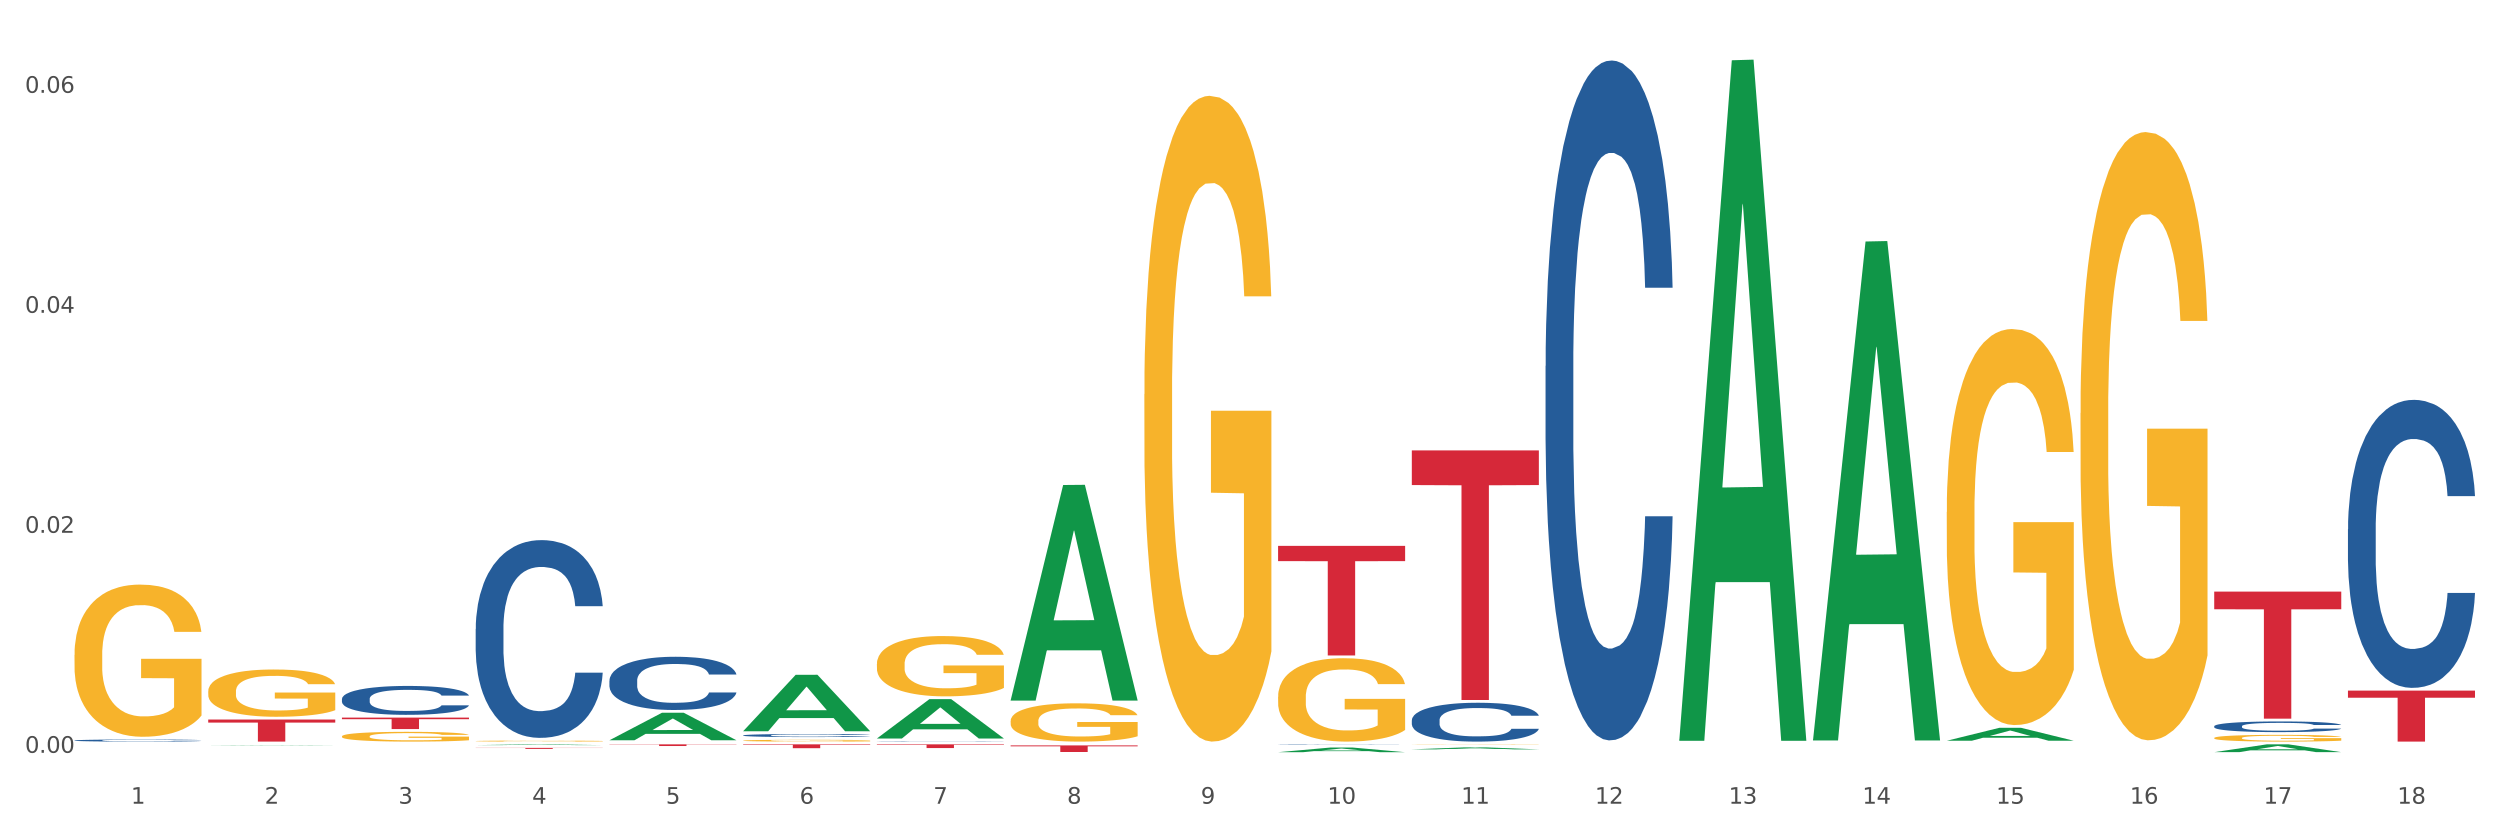 <?xml version="1.0" encoding="utf-8" standalone="no"?>
<!DOCTYPE svg PUBLIC "-//W3C//DTD SVG 1.1//EN"
  "http://www.w3.org/Graphics/SVG/1.1/DTD/svg11.dtd">
<svg xmlns:xlink="http://www.w3.org/1999/xlink" width="1080pt" height="360pt" viewBox="0 0 1080 360" xmlns="http://www.w3.org/2000/svg" version="1.1">
 <rect x="0" y="0" width="1080" height="360" fill="#333333" stroke="none"/>
 <defs>
  <style type="text/css">*{stroke-linejoin: round; stroke-linecap: butt}</style>
 </defs>
 <g id="figure_1">
  <g id="patch_1">
   <path d="M 0 360 
L 1080 360 
L 1080 0 
L 0 0 
z
" style="fill: #ffffff; stroke: #ffffff; stroke-linejoin: miter"/>
  </g>
  <g id="axes_1">
   <g id="matplotlib.axis_1">
    <g id="xtick_1">
     <g id="text_1">
      <!-- 1 -->
      <g style="fill: #4d4d4d" transform="translate(56.563 347.204) scale(0.096 -0.096)">
       <defs>
        <path id="DejaVuSans-31" d="M 794 531 
L 1825 531 
L 1825 4091 
L 703 3866 
L 703 4441 
L 1819 4666 
L 2450 4666 
L 2450 531 
L 3481 531 
L 3481 0 
L 794 0 
L 794 531 
z
" transform="scale(0.016)"/>
       </defs>
       <use xlink:href="#DejaVuSans-31"/>
      </g>
     </g>
    </g>
    <g id="xtick_2">
     <g id="text_2">
      <!-- 2 -->
      <g style="fill: #4d4d4d" transform="translate(114.336 347.204) scale(0.096 -0.096)">
       <defs>
        <path id="DejaVuSans-32" d="M 1228 531 
L 3431 531 
L 3431 0 
L 469 0 
L 469 531 
Q 828 903 1448 1529 
Q 2069 2156 2228 2338 
Q 2531 2678 2651 2914 
Q 2772 3150 2772 3378 
Q 2772 3750 2511 3984 
Q 2250 4219 1831 4219 
Q 1534 4219 1204 4116 
Q 875 4013 500 3803 
L 500 4441 
Q 881 4594 1212 4672 
Q 1544 4750 1819 4750 
Q 2544 4750 2975 4387 
Q 3406 4025 3406 3419 
Q 3406 3131 3298 2873 
Q 3191 2616 2906 2266 
Q 2828 2175 2409 1742 
Q 1991 1309 1228 531 
z
" transform="scale(0.016)"/>
       </defs>
       <use xlink:href="#DejaVuSans-32"/>
      </g>
     </g>
    </g>
    <g id="xtick_3">
     <g id="text_3">
      <!-- 3 -->
      <g style="fill: #4d4d4d" transform="translate(172.109 347.204) scale(0.096 -0.096)">
       <defs>
        <path id="DejaVuSans-33" d="M 2597 2516 
Q 3050 2419 3304 2112 
Q 3559 1806 3559 1356 
Q 3559 666 3084 287 
Q 2609 -91 1734 -91 
Q 1441 -91 1130 -33 
Q 819 25 488 141 
L 488 750 
Q 750 597 1062 519 
Q 1375 441 1716 441 
Q 2309 441 2620 675 
Q 2931 909 2931 1356 
Q 2931 1769 2642 2001 
Q 2353 2234 1838 2234 
L 1294 2234 
L 1294 2753 
L 1863 2753 
Q 2328 2753 2575 2939 
Q 2822 3125 2822 3475 
Q 2822 3834 2567 4026 
Q 2313 4219 1838 4219 
Q 1578 4219 1281 4162 
Q 984 4106 628 3988 
L 628 4550 
Q 988 4650 1302 4700 
Q 1616 4750 1894 4750 
Q 2613 4750 3031 4423 
Q 3450 4097 3450 3541 
Q 3450 3153 3228 2886 
Q 3006 2619 2597 2516 
z
" transform="scale(0.016)"/>
       </defs>
       <use xlink:href="#DejaVuSans-33"/>
      </g>
     </g>
    </g>
    <g id="xtick_4">
     <g id="text_4">
      <!-- 4 -->
      <g style="fill: #4d4d4d" transform="translate(229.882 347.204) scale(0.096 -0.096)">
       <defs>
        <path id="DejaVuSans-34" d="M 2419 4116 
L 825 1625 
L 2419 1625 
L 2419 4116 
z
M 2253 4666 
L 3047 4666 
L 3047 1625 
L 3713 1625 
L 3713 1100 
L 3047 1100 
L 3047 0 
L 2419 0 
L 2419 1100 
L 313 1100 
L 313 1709 
L 2253 4666 
z
" transform="scale(0.016)"/>
       </defs>
       <use xlink:href="#DejaVuSans-34"/>
      </g>
     </g>
    </g>
    <g id="xtick_5">
     <g id="text_5">
      <!-- 5 -->
      <g style="fill: #4d4d4d" transform="translate(287.655 347.204) scale(0.096 -0.096)">
       <defs>
        <path id="DejaVuSans-35" d="M 691 4666 
L 3169 4666 
L 3169 4134 
L 1269 4134 
L 1269 2991 
Q 1406 3038 1543 3061 
Q 1681 3084 1819 3084 
Q 2600 3084 3056 2656 
Q 3513 2228 3513 1497 
Q 3513 744 3044 326 
Q 2575 -91 1722 -91 
Q 1428 -91 1123 -41 
Q 819 9 494 109 
L 494 744 
Q 775 591 1075 516 
Q 1375 441 1709 441 
Q 2250 441 2565 725 
Q 2881 1009 2881 1497 
Q 2881 1984 2565 2268 
Q 2250 2553 1709 2553 
Q 1456 2553 1204 2497 
Q 953 2441 691 2322 
L 691 4666 
z
" transform="scale(0.016)"/>
       </defs>
       <use xlink:href="#DejaVuSans-35"/>
      </g>
     </g>
    </g>
    <g id="xtick_6">
     <g id="text_6">
      <!-- 6 -->
      <g style="fill: #4d4d4d" transform="translate(345.428 347.204) scale(0.096 -0.096)">
       <defs>
        <path id="DejaVuSans-36" d="M 2113 2584 
Q 1688 2584 1439 2293 
Q 1191 2003 1191 1497 
Q 1191 994 1439 701 
Q 1688 409 2113 409 
Q 2538 409 2786 701 
Q 3034 994 3034 1497 
Q 3034 2003 2786 2293 
Q 2538 2584 2113 2584 
z
M 3366 4563 
L 3366 3988 
Q 3128 4100 2886 4159 
Q 2644 4219 2406 4219 
Q 1781 4219 1451 3797 
Q 1122 3375 1075 2522 
Q 1259 2794 1537 2939 
Q 1816 3084 2150 3084 
Q 2853 3084 3261 2657 
Q 3669 2231 3669 1497 
Q 3669 778 3244 343 
Q 2819 -91 2113 -91 
Q 1303 -91 875 529 
Q 447 1150 447 2328 
Q 447 3434 972 4092 
Q 1497 4750 2381 4750 
Q 2619 4750 2861 4703 
Q 3103 4656 3366 4563 
z
" transform="scale(0.016)"/>
       </defs>
       <use xlink:href="#DejaVuSans-36"/>
      </g>
     </g>
    </g>
    <g id="xtick_7">
     <g id="text_7">
      <!-- 7 -->
      <g style="fill: #4d4d4d" transform="translate(403.201 347.204) scale(0.096 -0.096)">
       <defs>
        <path id="DejaVuSans-37" d="M 525 4666 
L 3525 4666 
L 3525 4397 
L 1831 0 
L 1172 0 
L 2766 4134 
L 525 4134 
L 525 4666 
z
" transform="scale(0.016)"/>
       </defs>
       <use xlink:href="#DejaVuSans-37"/>
      </g>
     </g>
    </g>
    <g id="xtick_8">
     <g id="text_8">
      <!-- 8 -->
      <g style="fill: #4d4d4d" transform="translate(460.974 347.204) scale(0.096 -0.096)">
       <defs>
        <path id="DejaVuSans-38" d="M 2034 2216 
Q 1584 2216 1326 1975 
Q 1069 1734 1069 1313 
Q 1069 891 1326 650 
Q 1584 409 2034 409 
Q 2484 409 2743 651 
Q 3003 894 3003 1313 
Q 3003 1734 2745 1975 
Q 2488 2216 2034 2216 
z
M 1403 2484 
Q 997 2584 770 2862 
Q 544 3141 544 3541 
Q 544 4100 942 4425 
Q 1341 4750 2034 4750 
Q 2731 4750 3128 4425 
Q 3525 4100 3525 3541 
Q 3525 3141 3298 2862 
Q 3072 2584 2669 2484 
Q 3125 2378 3379 2068 
Q 3634 1759 3634 1313 
Q 3634 634 3220 271 
Q 2806 -91 2034 -91 
Q 1263 -91 848 271 
Q 434 634 434 1313 
Q 434 1759 690 2068 
Q 947 2378 1403 2484 
z
M 1172 3481 
Q 1172 3119 1398 2916 
Q 1625 2713 2034 2713 
Q 2441 2713 2670 2916 
Q 2900 3119 2900 3481 
Q 2900 3844 2670 4047 
Q 2441 4250 2034 4250 
Q 1625 4250 1398 4047 
Q 1172 3844 1172 3481 
z
" transform="scale(0.016)"/>
       </defs>
       <use xlink:href="#DejaVuSans-38"/>
      </g>
     </g>
    </g>
    <g id="xtick_9">
     <g id="text_9">
      <!-- 9 -->
      <g style="fill: #4d4d4d" transform="translate(518.747 347.204) scale(0.096 -0.096)">
       <defs>
        <path id="DejaVuSans-39" d="M 703 97 
L 703 672 
Q 941 559 1184 500 
Q 1428 441 1663 441 
Q 2288 441 2617 861 
Q 2947 1281 2994 2138 
Q 2813 1869 2534 1725 
Q 2256 1581 1919 1581 
Q 1219 1581 811 2004 
Q 403 2428 403 3163 
Q 403 3881 828 4315 
Q 1253 4750 1959 4750 
Q 2769 4750 3195 4129 
Q 3622 3509 3622 2328 
Q 3622 1225 3098 567 
Q 2575 -91 1691 -91 
Q 1453 -91 1209 -44 
Q 966 3 703 97 
z
M 1959 2075 
Q 2384 2075 2632 2365 
Q 2881 2656 2881 3163 
Q 2881 3666 2632 3958 
Q 2384 4250 1959 4250 
Q 1534 4250 1286 3958 
Q 1038 3666 1038 3163 
Q 1038 2656 1286 2365 
Q 1534 2075 1959 2075 
z
" transform="scale(0.016)"/>
       </defs>
       <use xlink:href="#DejaVuSans-39"/>
      </g>
     </g>
    </g>
    <g id="xtick_10">
     <g id="text_10">
      <!-- 10 -->
      <g style="fill: #4d4d4d" transform="translate(573.466 347.204) scale(0.096 -0.096)">
       <defs>
        <path id="DejaVuSans-30" d="M 2034 4250 
Q 1547 4250 1301 3770 
Q 1056 3291 1056 2328 
Q 1056 1369 1301 889 
Q 1547 409 2034 409 
Q 2525 409 2770 889 
Q 3016 1369 3016 2328 
Q 3016 3291 2770 3770 
Q 2525 4250 2034 4250 
z
M 2034 4750 
Q 2819 4750 3233 4129 
Q 3647 3509 3647 2328 
Q 3647 1150 3233 529 
Q 2819 -91 2034 -91 
Q 1250 -91 836 529 
Q 422 1150 422 2328 
Q 422 3509 836 4129 
Q 1250 4750 2034 4750 
z
" transform="scale(0.016)"/>
       </defs>
       <use xlink:href="#DejaVuSans-31"/>
       <use xlink:href="#DejaVuSans-30" transform="translate(63.623 0)"/>
      </g>
     </g>
    </g>
    <g id="xtick_11">
     <g id="text_11">
      <!-- 11 -->
      <g style="fill: #4d4d4d" transform="translate(631.239 347.204) scale(0.096 -0.096)">
       <use xlink:href="#DejaVuSans-31"/>
       <use xlink:href="#DejaVuSans-31" transform="translate(63.623 0)"/>
      </g>
     </g>
    </g>
    <g id="xtick_12">
     <g id="text_12">
      <!-- 12 -->
      <g style="fill: #4d4d4d" transform="translate(689.012 347.204) scale(0.096 -0.096)">
       <use xlink:href="#DejaVuSans-31"/>
       <use xlink:href="#DejaVuSans-32" transform="translate(63.623 0)"/>
      </g>
     </g>
    </g>
    <g id="xtick_13">
     <g id="text_13">
      <!-- 13 -->
      <g style="fill: #4d4d4d" transform="translate(746.785 347.204) scale(0.096 -0.096)">
       <use xlink:href="#DejaVuSans-31"/>
       <use xlink:href="#DejaVuSans-33" transform="translate(63.623 0)"/>
      </g>
     </g>
    </g>
    <g id="xtick_14">
     <g id="text_14">
      <!-- 14 -->
      <g style="fill: #4d4d4d" transform="translate(804.558 347.204) scale(0.096 -0.096)">
       <use xlink:href="#DejaVuSans-31"/>
       <use xlink:href="#DejaVuSans-34" transform="translate(63.623 0)"/>
      </g>
     </g>
    </g>
    <g id="xtick_15">
     <g id="text_15">
      <!-- 15 -->
      <g style="fill: #4d4d4d" transform="translate(862.331 347.204) scale(0.096 -0.096)">
       <use xlink:href="#DejaVuSans-31"/>
       <use xlink:href="#DejaVuSans-35" transform="translate(63.623 0)"/>
      </g>
     </g>
    </g>
    <g id="xtick_16">
     <g id="text_16">
      <!-- 16 -->
      <g style="fill: #4d4d4d" transform="translate(920.104 347.204) scale(0.096 -0.096)">
       <use xlink:href="#DejaVuSans-31"/>
       <use xlink:href="#DejaVuSans-36" transform="translate(63.623 0)"/>
      </g>
     </g>
    </g>
    <g id="xtick_17">
     <g id="text_17">
      <!-- 17 -->
      <g style="fill: #4d4d4d" transform="translate(977.877 347.204) scale(0.096 -0.096)">
       <use xlink:href="#DejaVuSans-31"/>
       <use xlink:href="#DejaVuSans-37" transform="translate(63.623 0)"/>
      </g>
     </g>
    </g>
    <g id="xtick_18">
     <g id="text_18">
      <!-- 18 -->
      <g style="fill: #4d4d4d" transform="translate(1035.65 347.204) scale(0.096 -0.096)">
       <use xlink:href="#DejaVuSans-31"/>
       <use xlink:href="#DejaVuSans-38" transform="translate(63.623 0)"/>
      </g>
     </g>
    </g>
    <g id="xtick_19"/>
    <g id="xtick_20"/>
    <g id="xtick_21"/>
    <g id="xtick_22"/>
    <g id="xtick_23"/>
    <g id="xtick_24"/>
    <g id="xtick_25"/>
    <g id="xtick_26"/>
    <g id="xtick_27"/>
    <g id="xtick_28"/>
    <g id="xtick_29"/>
    <g id="xtick_30"/>
    <g id="xtick_31"/>
    <g id="xtick_32"/>
    <g id="xtick_33"/>
    <g id="xtick_34"/>
    <g id="xtick_35"/>
   </g>
   <g id="matplotlib.axis_2">
    <g id="ytick_1">
     <g id="text_19">
      <!-- 0.00 -->
      <g style="fill: #4d4d4d" transform="translate(10.8 325.206) scale(0.096 -0.096)">
       <defs>
        <path id="DejaVuSans-2e" d="M 684 794 
L 1344 794 
L 1344 0 
L 684 0 
L 684 794 
z
" transform="scale(0.016)"/>
       </defs>
       <use xlink:href="#DejaVuSans-30"/>
       <use xlink:href="#DejaVuSans-2e" transform="translate(63.623 0)"/>
       <use xlink:href="#DejaVuSans-30" transform="translate(95.41 0)"/>
       <use xlink:href="#DejaVuSans-30" transform="translate(159.033 0)"/>
      </g>
     </g>
    </g>
    <g id="ytick_2">
     <g id="text_20">
      <!-- 0.02 -->
      <g style="fill: #4d4d4d" transform="translate(10.8 230.167) scale(0.096 -0.096)">
       <use xlink:href="#DejaVuSans-30"/>
       <use xlink:href="#DejaVuSans-2e" transform="translate(63.623 0)"/>
       <use xlink:href="#DejaVuSans-30" transform="translate(95.41 0)"/>
       <use xlink:href="#DejaVuSans-32" transform="translate(159.033 0)"/>
      </g>
     </g>
    </g>
    <g id="ytick_3">
     <g id="text_21">
      <!-- 0.04 -->
      <g style="fill: #4d4d4d" transform="translate(10.8 135.127) scale(0.096 -0.096)">
       <use xlink:href="#DejaVuSans-30"/>
       <use xlink:href="#DejaVuSans-2e" transform="translate(63.623 0)"/>
       <use xlink:href="#DejaVuSans-30" transform="translate(95.41 0)"/>
       <use xlink:href="#DejaVuSans-34" transform="translate(159.033 0)"/>
      </g>
     </g>
    </g>
    <g id="ytick_4">
     <g id="text_22">
      <!-- 0.06 -->
      <g style="fill: #4d4d4d" transform="translate(10.8 40.087) scale(0.096 -0.096)">
       <use xlink:href="#DejaVuSans-30"/>
       <use xlink:href="#DejaVuSans-2e" transform="translate(63.623 0)"/>
       <use xlink:href="#DejaVuSans-30" transform="translate(95.41 0)"/>
       <use xlink:href="#DejaVuSans-36" transform="translate(159.033 0)"/>
      </g>
     </g>
    </g>
    <g id="ytick_5"/>
    <g id="ytick_6"/>
    <g id="ytick_7"/>
   </g>
   <g id="PolyCollection_1">
    <path d="M 89.948 322.121 
L 90.005 322.121 
L 112.637 321.967 
L 122.03 321.966 
L 144.832 322.121 
L 133.969 322.121 
L 129.046 322.085 
L 105.678 322.085 
L 105.508 322.086 
L 100.755 322.121 
L 89.948 322.121 
L 89.948 322.121 
L 108.62 322.064 
L 126.104 322.063 
L 117.447 321.999 
L 117.334 321.999 
L 117.22 322 
L 108.563 322.063 
L 108.62 322.064 
L 89.948 322.121 
z
" clip-path="url(#p01a17378aa)" style="fill: #109648"/>
    <path d="M 609.905 321.618 
L 609.97 321.618 
L 609.97 321.614 
L 610.099 321.61 
L 610.747 321.601 
L 611.719 321.594 
L 612.432 321.59 
L 613.145 321.587 
L 613.987 321.584 
L 615.024 321.581 
L 616.903 321.576 
L 618.069 321.574 
L 619.495 321.571 
L 622.087 321.567 
L 623.966 321.565 
L 625.91 321.563 
L 629.085 321.561 
L 631.159 321.56 
L 633.362 321.56 
L 636.019 321.559 
L 638.027 321.559 
L 642.434 321.559 
L 646.192 321.56 
L 648.006 321.561 
L 650.339 321.563 
L 651.57 321.564 
L 653.579 321.565 
L 655.653 321.568 
L 657.078 321.57 
L 659.216 321.574 
L 660.836 321.578 
L 662.327 321.583 
L 663.104 321.586 
L 663.688 321.589 
L 664.206 321.593 
L 664.724 321.599 
L 653.061 321.599 
L 652.607 321.595 
L 651.894 321.591 
L 650.857 321.587 
L 649.95 321.585 
L 648.395 321.582 
L 646.97 321.58 
L 645.479 321.579 
L 643.665 321.577 
L 642.239 321.577 
L 640.231 321.576 
L 636.278 321.576 
L 633.621 321.577 
L 631.807 321.579 
L 630.64 321.58 
L 629.604 321.581 
L 628.437 321.582 
L 627.076 321.585 
L 626.104 321.587 
L 625.132 321.59 
L 624.355 321.593 
L 623.642 321.596 
L 623.059 321.599 
L 622.605 321.603 
L 622.217 321.608 
L 621.893 321.615 
L 621.893 321.631 
L 622.022 321.634 
L 622.346 321.639 
L 622.735 321.643 
L 623.383 321.647 
L 623.966 321.65 
L 625.068 321.654 
L 626.299 321.658 
L 627.271 321.66 
L 628.243 321.662 
L 629.928 321.665 
L 631.807 321.667 
L 633.427 321.668 
L 635.63 321.669 
L 637.12 321.67 
L 638.416 321.67 
L 641.591 321.67 
L 643.859 321.669 
L 646.386 321.669 
L 648.33 321.668 
L 649.95 321.666 
L 651.765 321.664 
L 652.931 321.662 
L 652.931 321.638 
L 638.675 321.638 
L 638.675 321.621 
L 664.789 321.621 
L 664.789 321.669 
L 663.688 321.672 
L 662.456 321.674 
L 661.16 321.676 
L 659.216 321.678 
L 656.884 321.681 
L 654.81 321.682 
L 652.607 321.684 
L 650.015 321.685 
L 646.646 321.686 
L 644.572 321.686 
L 641.98 321.687 
L 638.935 321.687 
L 636.278 321.687 
L 633.686 321.686 
L 630.964 321.685 
L 628.308 321.684 
L 626.299 321.682 
L 624.29 321.68 
L 622.152 321.678 
L 620.467 321.675 
L 619.171 321.673 
L 617.745 321.671 
L 616.19 321.667 
L 615.024 321.664 
L 613.987 321.661 
L 612.886 321.656 
L 612.108 321.653 
L 611.33 321.648 
L 610.877 321.645 
L 610.358 321.64 
L 609.97 321.632 
L 609.905 321.618 
z
" clip-path="url(#p01a17378aa)" style="fill: #f7b32b"/>
    <path d="M 840.997 221.197 
L 841.062 221.04 
L 841.062 215.415 
L 841.191 210.571 
L 841.839 198.853 
L 842.811 189.165 
L 843.524 184.009 
L 844.237 179.79 
L 845.079 175.571 
L 846.116 171.196 
L 847.995 164.79 
L 849.161 161.508 
L 850.587 158.071 
L 853.179 153.071 
L 855.058 150.258 
L 857.002 147.914 
L 860.177 145.102 
L 862.251 143.852 
L 864.454 142.914 
L 867.111 142.289 
L 869.119 142.133 
L 873.526 142.602 
L 877.284 144.008 
L 879.098 145.102 
L 881.431 146.977 
L 882.662 148.227 
L 884.671 150.727 
L 886.744 154.008 
L 888.17 156.821 
L 890.308 162.133 
L 891.928 167.446 
L 893.419 174.008 
L 894.196 178.54 
L 894.779 182.759 
L 895.298 187.602 
L 895.816 195.259 
L 884.153 195.259 
L 883.699 189.79 
L 882.986 184.634 
L 881.949 179.634 
L 881.042 176.508 
L 879.487 172.602 
L 878.061 170.102 
L 876.571 168.227 
L 874.757 166.665 
L 873.331 165.883 
L 871.322 165.258 
L 867.37 165.415 
L 864.713 166.665 
L 862.899 168.227 
L 861.732 169.633 
L 860.695 171.196 
L 859.529 173.383 
L 858.168 176.665 
L 857.196 179.634 
L 856.224 183.384 
L 855.447 187.134 
L 854.734 191.509 
L 854.151 196.196 
L 853.697 201.04 
L 853.308 206.978 
L 852.984 216.822 
L 852.984 238.228 
L 853.114 243.072 
L 853.438 249.478 
L 853.827 254.322 
L 854.475 260.103 
L 855.058 264.01 
L 856.16 269.635 
L 857.391 274.322 
L 858.363 277.291 
L 859.335 279.791 
L 861.019 283.229 
L 862.899 286.041 
L 864.519 287.76 
L 866.722 289.322 
L 868.212 289.947 
L 869.508 290.26 
L 872.683 290.26 
L 874.951 289.791 
L 877.478 288.697 
L 879.422 287.291 
L 881.042 285.572 
L 882.857 282.76 
L 884.023 280.104 
L 884.023 247.447 
L 869.767 247.291 
L 869.767 225.572 
L 895.881 225.572 
L 895.881 289.322 
L 894.779 292.604 
L 893.548 295.573 
L 892.252 298.229 
L 890.308 301.51 
L 887.976 304.635 
L 885.902 306.823 
L 883.699 308.698 
L 881.107 310.417 
L 877.737 311.979 
L 875.664 312.604 
L 873.072 313.073 
L 870.026 313.229 
L 867.37 312.917 
L 864.778 312.135 
L 862.056 310.729 
L 859.4 308.698 
L 857.391 306.666 
L 855.382 304.166 
L 853.244 300.885 
L 851.559 297.76 
L 850.263 294.948 
L 848.837 291.354 
L 847.282 286.666 
L 846.116 282.447 
L 845.079 278.072 
L 843.977 272.447 
L 843.2 267.603 
L 842.422 261.51 
L 841.969 256.978 
L 841.45 249.947 
L 841.062 240.103 
L 840.997 221.197 
z
" clip-path="url(#p01a17378aa)" style="fill: #f7b32b"/>
    <path d="M 898.77 178.472 
L 898.835 178.232 
L 898.835 169.592 
L 898.964 162.153 
L 899.612 144.155 
L 900.584 129.276 
L 901.297 121.357 
L 902.01 114.878 
L 902.852 108.398 
L 903.889 101.679 
L 905.768 91.84 
L 906.934 86.8 
L 908.36 81.521 
L 910.952 73.841 
L 912.831 69.522 
L 914.775 65.922 
L 917.95 61.602 
L 920.024 59.683 
L 922.227 58.243 
L 924.884 57.283 
L 926.892 57.043 
L 931.299 57.763 
L 935.057 59.923 
L 936.871 61.602 
L 939.204 64.482 
L 940.435 66.402 
L 942.444 70.242 
L 944.517 75.281 
L 945.943 79.601 
L 948.081 87.76 
L 949.701 95.919 
L 951.192 105.998 
L 951.969 112.958 
L 952.552 119.437 
L 953.071 126.876 
L 953.589 138.635 
L 941.926 138.635 
L 941.472 130.236 
L 940.759 122.317 
L 939.722 114.638 
L 938.815 109.838 
L 937.26 103.839 
L 935.834 99.999 
L 934.344 97.119 
L 932.53 94.719 
L 931.104 93.52 
L 929.095 92.56 
L 925.143 92.8 
L 922.486 94.719 
L 920.672 97.119 
L 919.505 99.279 
L 918.468 101.679 
L 917.302 105.038 
L 915.941 110.078 
L 914.969 114.638 
L 913.997 120.397 
L 913.22 126.156 
L 912.507 132.876 
L 911.924 140.075 
L 911.47 147.514 
L 911.081 156.634 
L 910.757 171.752 
L 910.757 204.629 
L 910.887 212.068 
L 911.211 221.908 
L 911.6 229.347 
L 912.248 238.226 
L 912.831 244.225 
L 913.933 252.865 
L 915.164 260.064 
L 916.136 264.624 
L 917.108 268.463 
L 918.792 273.743 
L 920.672 278.062 
L 922.292 280.702 
L 924.495 283.102 
L 925.985 284.062 
L 927.281 284.542 
L 930.456 284.542 
L 932.724 283.822 
L 935.251 282.142 
L 937.195 279.982 
L 938.815 277.342 
L 940.63 273.023 
L 941.796 268.943 
L 941.796 218.788 
L 927.54 218.548 
L 927.54 185.191 
L 953.654 185.191 
L 953.654 283.102 
L 952.552 288.141 
L 951.321 292.701 
L 950.025 296.781 
L 948.081 301.82 
L 945.749 306.62 
L 943.675 309.979 
L 941.472 312.859 
L 938.88 315.499 
L 935.51 317.899 
L 933.437 318.858 
L 930.845 319.578 
L 927.799 319.818 
L 925.143 319.338 
L 922.551 318.139 
L 919.829 315.979 
L 917.172 312.859 
L 915.164 309.739 
L 913.155 305.9 
L 911.017 300.86 
L 909.332 296.061 
L 908.036 291.741 
L 906.61 286.221 
L 905.055 279.022 
L 903.889 272.543 
L 902.852 265.823 
L 901.75 257.184 
L 900.973 249.745 
L 900.195 240.386 
L 899.742 233.426 
L 899.223 222.627 
L 898.835 207.509 
L 898.77 178.472 
z
" clip-path="url(#p01a17378aa)" style="fill: #f7b32b"/>
    <path d="M 956.543 318.807 
L 956.607 318.804 
L 956.607 318.708 
L 956.737 318.626 
L 957.385 318.426 
L 958.357 318.261 
L 959.07 318.173 
L 959.783 318.101 
L 960.625 318.029 
L 961.662 317.954 
L 963.541 317.845 
L 964.707 317.789 
L 966.133 317.731 
L 968.725 317.645 
L 970.604 317.597 
L 972.548 317.557 
L 975.723 317.509 
L 977.797 317.488 
L 980 317.472 
L 982.656 317.462 
L 984.665 317.459 
L 989.072 317.467 
L 992.83 317.491 
L 994.644 317.509 
L 996.977 317.541 
L 998.208 317.563 
L 1000.217 317.605 
L 1002.29 317.661 
L 1003.716 317.709 
L 1005.854 317.8 
L 1007.474 317.89 
L 1008.965 318.002 
L 1009.742 318.08 
L 1010.325 318.151 
L 1010.844 318.234 
L 1011.362 318.365 
L 999.698 318.365 
L 999.245 318.271 
L 998.532 318.183 
L 997.495 318.098 
L 996.588 318.045 
L 995.033 317.978 
L 993.607 317.936 
L 992.117 317.904 
L 990.303 317.877 
L 988.877 317.864 
L 986.868 317.853 
L 982.916 317.856 
L 980.259 317.877 
L 978.445 317.904 
L 977.278 317.928 
L 976.241 317.954 
L 975.075 317.992 
L 973.714 318.048 
L 972.742 318.098 
L 971.77 318.162 
L 970.993 318.226 
L 970.28 318.301 
L 969.697 318.381 
L 969.243 318.463 
L 968.854 318.564 
L 968.53 318.732 
L 968.53 319.097 
L 968.66 319.18 
L 968.984 319.289 
L 969.373 319.372 
L 970.021 319.47 
L 970.604 319.537 
L 971.706 319.633 
L 972.937 319.713 
L 973.909 319.763 
L 974.881 319.806 
L 976.565 319.864 
L 978.445 319.912 
L 980.065 319.942 
L 982.268 319.968 
L 983.758 319.979 
L 985.054 319.984 
L 988.229 319.984 
L 990.497 319.976 
L 993.024 319.958 
L 994.968 319.934 
L 996.588 319.904 
L 998.403 319.856 
L 999.569 319.811 
L 999.569 319.254 
L 985.313 319.252 
L 985.313 318.881 
L 1011.427 318.881 
L 1011.427 319.968 
L 1010.325 320.024 
L 1009.094 320.075 
L 1007.798 320.12 
L 1005.854 320.176 
L 1003.522 320.229 
L 1001.448 320.267 
L 999.245 320.299 
L 996.653 320.328 
L 993.283 320.355 
L 991.21 320.365 
L 988.618 320.373 
L 985.572 320.376 
L 982.916 320.371 
L 980.324 320.357 
L 977.602 320.333 
L 974.945 320.299 
L 972.937 320.264 
L 970.928 320.221 
L 968.79 320.165 
L 967.105 320.112 
L 965.809 320.064 
L 964.383 320.003 
L 962.828 319.923 
L 961.662 319.851 
L 960.625 319.776 
L 959.523 319.681 
L 958.746 319.598 
L 957.968 319.494 
L 957.515 319.417 
L 956.996 319.297 
L 956.607 319.129 
L 956.543 318.807 
z
" clip-path="url(#p01a17378aa)" style="fill: #f7b32b"/>
    <path d="M 147.721 301.934 
L 147.786 301.923 
L 147.786 301.603 
L 147.98 301.17 
L 148.694 300.372 
L 149.602 299.767 
L 151.159 299.06 
L 152.003 298.764 
L 153.106 298.433 
L 155.376 297.897 
L 157.971 297.441 
L 159.788 297.19 
L 161.15 297.031 
L 164.199 296.745 
L 165.951 296.62 
L 167.767 296.517 
L 169.324 296.449 
L 171.919 296.369 
L 173.995 296.335 
L 176.396 296.323 
L 178.407 296.335 
L 181.067 296.38 
L 184.959 296.517 
L 186.451 296.597 
L 188.463 296.734 
L 190.539 296.916 
L 192.225 297.099 
L 194.172 297.361 
L 196.183 297.703 
L 198.129 298.137 
L 199.491 298.536 
L 200.594 298.958 
L 201.567 299.471 
L 202.281 300.03 
L 202.605 300.497 
L 190.733 300.497 
L 190.409 300.075 
L 189.76 299.619 
L 189.111 299.311 
L 188.398 299.06 
L 187.295 298.775 
L 186.322 298.593 
L 184.7 298.376 
L 183.208 298.239 
L 181.975 298.159 
L 180.483 298.091 
L 177.304 298.023 
L 175.033 298.023 
L 173.606 298.045 
L 171.854 298.102 
L 170.362 298.182 
L 168.611 298.319 
L 167.248 298.467 
L 165.886 298.661 
L 165.107 298.798 
L 163.94 299.049 
L 163.161 299.254 
L 162.123 299.608 
L 161.539 299.859 
L 160.501 300.509 
L 160.047 300.988 
L 159.853 301.318 
L 159.723 301.683 
L 159.723 303.462 
L 160.112 304.26 
L 160.436 304.603 
L 160.955 304.99 
L 161.929 305.492 
L 163.356 305.982 
L 164.848 306.336 
L 166.081 306.553 
L 167.248 306.712 
L 168.416 306.838 
L 169.843 306.952 
L 171.011 307.02 
L 172.763 307.088 
L 174.839 307.123 
L 176.461 307.123 
L 179.769 307.066 
L 181.261 307.009 
L 182.689 306.929 
L 184.246 306.803 
L 185.478 306.667 
L 186.192 306.564 
L 187.36 306.347 
L 188.268 306.119 
L 189.046 305.857 
L 189.565 305.629 
L 190.149 305.287 
L 190.603 304.899 
L 190.733 304.694 
L 202.605 304.694 
L 202.346 305.104 
L 201.892 305.503 
L 200.983 306.039 
L 200.27 306.347 
L 199.167 306.724 
L 197.999 307.043 
L 196.377 307.396 
L 194.885 307.659 
L 193.328 307.887 
L 191.641 308.092 
L 188.592 308.377 
L 187.489 308.457 
L 185.154 308.594 
L 183.337 308.674 
L 180.678 308.753 
L 177.953 308.799 
L 175.098 308.81 
L 172.568 308.788 
L 169.778 308.719 
L 168.027 308.651 
L 166.081 308.548 
L 163.81 308.389 
L 161.669 308.195 
L 159.658 307.967 
L 157.777 307.704 
L 156.025 307.408 
L 153.754 306.917 
L 152.068 306.438 
L 150.835 305.994 
L 149.992 305.617 
L 149.148 305.138 
L 148.694 304.808 
L 147.98 304.01 
L 147.721 303.268 
L 147.721 301.934 
z
" clip-path="url(#p01a17378aa)" style="fill: #255c99"/>
    <path d="M 89.948 310.833 
L 144.832 310.833 
L 144.832 312.159 
L 123.243 312.168 
L 123.243 320.376 
L 111.407 320.376 
L 111.407 312.168 
L 89.948 312.159 
L 89.948 310.842 
L 89.948 310.833 
z
" clip-path="url(#p01a17378aa)" style="fill: #d62839"/>
    <path d="M 552.132 300.998 
L 552.197 300.966 
L 552.197 299.781 
L 552.326 298.761 
L 552.974 296.294 
L 553.946 294.254 
L 554.659 293.169 
L 555.372 292.28 
L 556.214 291.392 
L 557.251 290.471 
L 559.13 289.122 
L 560.296 288.431 
L 561.722 287.707 
L 564.314 286.655 
L 566.193 286.062 
L 568.137 285.569 
L 571.312 284.977 
L 573.386 284.714 
L 575.589 284.516 
L 578.246 284.385 
L 580.254 284.352 
L 584.661 284.45 
L 588.419 284.747 
L 590.233 284.977 
L 592.566 285.372 
L 593.797 285.635 
L 595.806 286.161 
L 597.88 286.852 
L 599.305 287.444 
L 601.443 288.563 
L 603.063 289.681 
L 604.554 291.063 
L 605.331 292.017 
L 605.915 292.905 
L 606.433 293.925 
L 606.951 295.537 
L 595.288 295.537 
L 594.834 294.386 
L 594.121 293.3 
L 593.084 292.247 
L 592.177 291.589 
L 590.622 290.767 
L 589.197 290.241 
L 587.706 289.846 
L 585.892 289.517 
L 584.466 289.352 
L 582.458 289.221 
L 578.505 289.254 
L 575.848 289.517 
L 574.034 289.846 
L 572.867 290.142 
L 571.831 290.471 
L 570.664 290.931 
L 569.303 291.622 
L 568.331 292.247 
L 567.359 293.037 
L 566.582 293.827 
L 565.869 294.748 
L 565.286 295.735 
L 564.832 296.755 
L 564.444 298.005 
L 564.12 300.077 
L 564.12 304.584 
L 564.249 305.604 
L 564.573 306.953 
L 564.962 307.973 
L 565.61 309.19 
L 566.193 310.013 
L 567.295 311.197 
L 568.526 312.184 
L 569.498 312.809 
L 570.47 313.336 
L 572.155 314.059 
L 574.034 314.651 
L 575.654 315.013 
L 577.857 315.342 
L 579.347 315.474 
L 580.643 315.54 
L 583.818 315.54 
L 586.086 315.441 
L 588.613 315.211 
L 590.557 314.915 
L 592.177 314.553 
L 593.992 313.961 
L 595.158 313.401 
L 595.158 306.525 
L 580.902 306.493 
L 580.902 301.92 
L 607.016 301.92 
L 607.016 315.342 
L 605.915 316.033 
L 604.683 316.658 
L 603.387 317.218 
L 601.443 317.908 
L 599.111 318.566 
L 597.037 319.027 
L 594.834 319.422 
L 592.242 319.784 
L 588.873 320.113 
L 586.799 320.244 
L 584.207 320.343 
L 581.162 320.376 
L 578.505 320.31 
L 575.913 320.146 
L 573.191 319.849 
L 570.535 319.422 
L 568.526 318.994 
L 566.517 318.468 
L 564.379 317.777 
L 562.694 317.119 
L 561.398 316.527 
L 559.972 315.77 
L 558.417 314.783 
L 557.251 313.895 
L 556.214 312.974 
L 555.113 311.789 
L 554.335 310.769 
L 553.557 309.486 
L 553.104 308.532 
L 552.585 307.052 
L 552.197 304.979 
L 552.132 300.998 
z
" clip-path="url(#p01a17378aa)" style="fill: #f7b32b"/>
    <path d="M 147.721 309.994 
L 202.605 309.994 
L 202.605 310.685 
L 181.016 310.689 
L 181.016 314.966 
L 169.18 314.966 
L 169.18 310.689 
L 147.721 310.685 
L 147.721 309.998 
L 147.721 309.994 
z
" clip-path="url(#p01a17378aa)" style="fill: #d62839"/>
    <path d="M 263.267 321.559 
L 318.151 321.559 
L 318.151 321.659 
L 296.562 321.66 
L 296.562 322.28 
L 284.726 322.28 
L 284.726 321.66 
L 263.267 321.659 
L 263.267 321.56 
L 263.267 321.559 
z
" clip-path="url(#p01a17378aa)" style="fill: #d62839"/>
    <path d="M 321.04 321.559 
L 375.924 321.559 
L 375.924 321.791 
L 354.335 321.793 
L 354.335 323.231 
L 342.499 323.231 
L 342.499 321.793 
L 321.04 321.791 
L 321.04 321.561 
L 321.04 321.559 
z
" clip-path="url(#p01a17378aa)" style="fill: #d62839"/>
    <path d="M 378.813 321.559 
L 433.697 321.559 
L 433.697 321.782 
L 412.108 321.784 
L 412.108 323.165 
L 400.272 323.165 
L 400.272 321.784 
L 378.813 321.782 
L 378.813 321.561 
L 378.813 321.559 
z
" clip-path="url(#p01a17378aa)" style="fill: #d62839"/>
    <path d="M 436.586 322.026 
L 491.47 322.026 
L 491.47 322.42 
L 469.881 322.423 
L 469.881 324.862 
L 458.045 324.862 
L 458.045 322.423 
L 436.586 322.42 
L 436.586 322.029 
L 436.586 322.026 
z
" clip-path="url(#p01a17378aa)" style="fill: #d62839"/>
    <path d="M 552.132 235.82 
L 607.016 235.82 
L 607.016 242.4 
L 585.427 242.445 
L 585.427 283.169 
L 573.591 283.169 
L 573.591 242.445 
L 552.132 242.4 
L 552.132 235.865 
L 552.132 235.82 
z
" clip-path="url(#p01a17378aa)" style="fill: #d62839"/>
    <path d="M 609.905 194.559 
L 664.789 194.559 
L 664.789 209.546 
L 643.2 209.648 
L 643.2 302.406 
L 631.364 302.406 
L 631.364 209.648 
L 609.905 209.546 
L 609.905 194.661 
L 609.905 194.559 
z
" clip-path="url(#p01a17378aa)" style="fill: #d62839"/>
    <path d="M 205.494 323.082 
L 260.378 323.082 
L 260.378 323.143 
L 238.789 323.143 
L 238.789 323.521 
L 226.953 323.521 
L 226.953 323.143 
L 205.494 323.143 
L 205.494 323.083 
L 205.494 323.082 
z
" clip-path="url(#p01a17378aa)" style="fill: #d62839"/>
    <path d="M 956.543 255.565 
L 1011.427 255.565 
L 1011.427 263.196 
L 989.837 263.247 
L 989.837 310.478 
L 978.002 310.478 
L 978.002 263.247 
L 956.543 263.196 
L 956.543 255.616 
L 956.543 255.565 
z
" clip-path="url(#p01a17378aa)" style="fill: #d62839"/>
    <path d="M 494.359 170.308 
L 494.424 170.053 
L 494.424 160.881 
L 494.553 152.983 
L 495.201 133.874 
L 496.173 118.077 
L 496.886 109.669 
L 497.599 102.79 
L 498.441 95.911 
L 499.478 88.777 
L 501.357 78.331 
L 502.523 72.98 
L 503.949 67.375 
L 506.541 59.222 
L 508.42 54.636 
L 510.364 50.814 
L 513.539 46.228 
L 515.613 44.19 
L 517.816 42.661 
L 520.473 41.642 
L 522.481 41.387 
L 526.888 42.152 
L 530.646 44.445 
L 532.46 46.228 
L 534.793 49.285 
L 536.024 51.324 
L 538.033 55.4 
L 540.107 60.751 
L 541.532 65.337 
L 543.671 74 
L 545.29 82.662 
L 546.781 93.363 
L 547.558 100.752 
L 548.142 107.631 
L 548.66 115.529 
L 549.178 128.014 
L 537.515 128.014 
L 537.061 119.096 
L 536.348 110.688 
L 535.311 102.535 
L 534.404 97.44 
L 532.849 91.07 
L 531.424 86.994 
L 529.933 83.936 
L 528.119 81.388 
L 526.693 80.114 
L 524.685 79.095 
L 520.732 79.35 
L 518.075 81.388 
L 516.261 83.936 
L 515.094 86.229 
L 514.058 88.777 
L 512.891 92.344 
L 511.53 97.694 
L 510.558 102.535 
L 509.586 108.65 
L 508.809 114.765 
L 508.096 121.899 
L 507.513 129.542 
L 507.059 137.441 
L 506.671 147.123 
L 506.347 163.174 
L 506.347 198.079 
L 506.476 205.978 
L 506.8 216.424 
L 507.189 224.322 
L 507.837 233.749 
L 508.42 240.119 
L 509.522 249.291 
L 510.753 256.935 
L 511.725 261.775 
L 512.697 265.852 
L 514.382 271.457 
L 516.261 276.043 
L 517.881 278.846 
L 520.084 281.394 
L 521.574 282.413 
L 522.87 282.923 
L 526.045 282.923 
L 528.313 282.158 
L 530.84 280.375 
L 532.784 278.082 
L 534.404 275.279 
L 536.219 270.693 
L 537.385 266.362 
L 537.385 213.112 
L 523.129 212.857 
L 523.129 177.442 
L 549.243 177.442 
L 549.243 281.394 
L 548.142 286.744 
L 546.91 291.585 
L 545.614 295.917 
L 543.671 301.267 
L 541.338 306.363 
L 539.264 309.93 
L 537.061 312.987 
L 534.469 315.79 
L 531.1 318.338 
L 529.026 319.357 
L 526.434 320.121 
L 523.389 320.376 
L 520.732 319.866 
L 518.14 318.592 
L 515.418 316.299 
L 512.762 312.987 
L 510.753 309.675 
L 508.744 305.598 
L 506.606 300.248 
L 504.921 295.152 
L 503.625 290.566 
L 502.199 284.706 
L 500.644 277.063 
L 499.478 270.183 
L 498.441 263.049 
L 497.34 253.877 
L 496.562 245.979 
L 495.784 236.042 
L 495.331 228.654 
L 494.812 217.188 
L 494.424 201.137 
L 494.359 170.308 
z
" clip-path="url(#p01a17378aa)" style="fill: #f7b32b"/>
    <path d="M 378.813 286.813 
L 378.878 286.789 
L 378.878 285.932 
L 379.007 285.195 
L 379.655 283.41 
L 380.627 281.934 
L 381.34 281.149 
L 382.053 280.507 
L 382.895 279.864 
L 383.932 279.198 
L 385.811 278.222 
L 386.977 277.722 
L 388.403 277.199 
L 390.995 276.437 
L 392.874 276.009 
L 394.818 275.652 
L 397.993 275.224 
L 400.067 275.033 
L 402.27 274.89 
L 404.927 274.795 
L 406.935 274.771 
L 411.342 274.843 
L 415.1 275.057 
L 416.914 275.224 
L 419.247 275.509 
L 420.478 275.7 
L 422.487 276.08 
L 424.561 276.58 
L 425.986 277.008 
L 428.125 277.817 
L 429.745 278.627 
L 431.235 279.626 
L 432.012 280.316 
L 432.596 280.959 
L 433.114 281.696 
L 433.632 282.862 
L 421.969 282.862 
L 421.515 282.03 
L 420.802 281.244 
L 419.766 280.483 
L 418.858 280.007 
L 417.303 279.412 
L 415.878 279.031 
L 414.387 278.746 
L 412.573 278.508 
L 411.147 278.389 
L 409.139 278.293 
L 405.186 278.317 
L 402.529 278.508 
L 400.715 278.746 
L 399.548 278.96 
L 398.512 279.198 
L 397.345 279.531 
L 395.984 280.031 
L 395.013 280.483 
L 394.041 281.054 
L 393.263 281.625 
L 392.55 282.291 
L 391.967 283.005 
L 391.513 283.743 
L 391.125 284.647 
L 390.801 286.146 
L 390.801 289.407 
L 390.93 290.144 
L 391.254 291.12 
L 391.643 291.858 
L 392.291 292.738 
L 392.874 293.333 
L 393.976 294.19 
L 395.207 294.904 
L 396.179 295.356 
L 397.151 295.737 
L 398.836 296.26 
L 400.715 296.688 
L 402.335 296.95 
L 404.538 297.188 
L 406.028 297.283 
L 407.324 297.331 
L 410.499 297.331 
L 412.767 297.26 
L 415.294 297.093 
L 417.238 296.879 
L 418.858 296.617 
L 420.673 296.189 
L 421.839 295.784 
L 421.839 290.811 
L 407.583 290.787 
L 407.583 287.479 
L 433.697 287.479 
L 433.697 297.188 
L 432.596 297.688 
L 431.364 298.14 
L 430.068 298.545 
L 428.125 299.044 
L 425.792 299.52 
L 423.718 299.853 
L 421.515 300.139 
L 418.923 300.401 
L 415.554 300.639 
L 413.48 300.734 
L 410.888 300.805 
L 407.843 300.829 
L 405.186 300.782 
L 402.594 300.663 
L 399.872 300.448 
L 397.216 300.139 
L 395.207 299.83 
L 393.198 299.449 
L 391.06 298.949 
L 389.375 298.473 
L 388.079 298.045 
L 386.654 297.498 
L 385.098 296.784 
L 383.932 296.141 
L 382.895 295.475 
L 381.794 294.618 
L 381.016 293.88 
L 380.238 292.952 
L 379.785 292.262 
L 379.266 291.191 
L 378.878 289.692 
L 378.813 286.813 
z
" clip-path="url(#p01a17378aa)" style="fill: #f7b32b"/>
    <path d="M 205.494 271.715 
L 205.559 271.637 
L 205.559 269.452 
L 205.753 266.487 
L 206.467 261.026 
L 207.375 256.89 
L 208.932 252.053 
L 209.776 250.024 
L 210.879 247.762 
L 213.149 244.095 
L 215.744 240.974 
L 217.561 239.257 
L 218.923 238.165 
L 221.972 236.215 
L 223.724 235.356 
L 225.54 234.654 
L 227.097 234.186 
L 229.692 233.64 
L 231.768 233.406 
L 234.169 233.328 
L 236.18 233.406 
L 238.84 233.718 
L 242.732 234.654 
L 244.224 235.2 
L 246.236 236.137 
L 248.312 237.385 
L 249.998 238.633 
L 251.945 240.428 
L 253.956 242.768 
L 255.902 245.733 
L 257.264 248.464 
L 258.367 251.351 
L 259.34 254.862 
L 260.054 258.685 
L 260.378 261.884 
L 248.506 261.884 
L 248.182 258.997 
L 247.533 255.876 
L 246.884 253.77 
L 246.171 252.053 
L 245.068 250.103 
L 244.095 248.854 
L 242.473 247.372 
L 240.981 246.435 
L 239.748 245.889 
L 238.256 245.421 
L 235.077 244.953 
L 232.806 244.953 
L 231.379 245.109 
L 229.627 245.499 
L 228.135 246.045 
L 226.384 246.982 
L 225.021 247.996 
L 223.659 249.322 
L 222.88 250.259 
L 221.713 251.975 
L 220.934 253.379 
L 219.896 255.798 
L 219.312 257.515 
L 218.274 261.962 
L 217.82 265.239 
L 217.626 267.501 
L 217.496 269.998 
L 217.496 282.17 
L 217.885 287.631 
L 218.209 289.972 
L 218.728 292.625 
L 219.702 296.058 
L 221.129 299.412 
L 222.621 301.831 
L 223.854 303.314 
L 225.021 304.406 
L 226.189 305.264 
L 227.616 306.044 
L 228.784 306.512 
L 230.536 306.981 
L 232.612 307.215 
L 234.234 307.215 
L 237.542 306.825 
L 239.034 306.434 
L 240.462 305.888 
L 242.019 305.03 
L 243.251 304.094 
L 243.965 303.392 
L 245.133 301.909 
L 246.041 300.349 
L 246.819 298.554 
L 247.338 296.994 
L 247.922 294.653 
L 248.376 292 
L 248.506 290.596 
L 260.378 290.596 
L 260.119 293.405 
L 259.665 296.136 
L 258.756 299.803 
L 258.043 301.909 
L 256.94 304.484 
L 255.772 306.669 
L 254.15 309.087 
L 252.658 310.882 
L 251.101 312.442 
L 249.414 313.847 
L 246.365 315.797 
L 245.262 316.343 
L 242.927 317.28 
L 241.11 317.826 
L 238.45 318.372 
L 235.726 318.684 
L 232.871 318.762 
L 230.341 318.606 
L 227.551 318.138 
L 225.8 317.67 
L 223.854 316.967 
L 221.583 315.875 
L 219.442 314.549 
L 217.431 312.988 
L 215.55 311.194 
L 213.798 309.165 
L 211.527 305.81 
L 209.841 302.533 
L 208.608 299.49 
L 207.765 296.916 
L 206.921 293.639 
L 206.467 291.376 
L 205.753 285.915 
L 205.494 280.843 
L 205.494 271.715 
z
" clip-path="url(#p01a17378aa)" style="fill: #255c99"/>
    <path d="M 263.267 294.054 
L 263.332 294.033 
L 263.332 293.445 
L 263.526 292.647 
L 264.24 291.177 
L 265.148 290.063 
L 266.705 288.761 
L 267.549 288.215 
L 268.652 287.606 
L 270.922 286.619 
L 273.517 285.779 
L 275.334 285.317 
L 276.696 285.023 
L 279.745 284.498 
L 281.497 284.267 
L 283.313 284.078 
L 284.87 283.952 
L 287.465 283.805 
L 289.541 283.742 
L 291.942 283.721 
L 293.953 283.742 
L 296.613 283.826 
L 300.505 284.078 
L 301.997 284.225 
L 304.008 284.477 
L 306.084 284.813 
L 307.771 285.149 
L 309.717 285.632 
L 311.729 286.262 
L 313.675 287.06 
L 315.037 287.795 
L 316.14 288.572 
L 317.113 289.517 
L 317.827 290.546 
L 318.151 291.408 
L 306.279 291.408 
L 305.955 290.631 
L 305.306 289.79 
L 304.657 289.223 
L 303.944 288.761 
L 302.841 288.236 
L 301.868 287.9 
L 300.246 287.501 
L 298.754 287.249 
L 297.521 287.102 
L 296.029 286.976 
L 292.85 286.85 
L 290.579 286.85 
L 289.152 286.892 
L 287.4 286.997 
L 285.908 287.144 
L 284.157 287.396 
L 282.794 287.669 
L 281.432 288.026 
L 280.653 288.278 
L 279.486 288.74 
L 278.707 289.118 
L 277.669 289.769 
L 277.085 290.231 
L 276.047 291.429 
L 275.593 292.311 
L 275.399 292.92 
L 275.269 293.592 
L 275.269 296.868 
L 275.658 298.338 
L 275.982 298.968 
L 276.501 299.682 
L 277.475 300.607 
L 278.902 301.51 
L 280.394 302.161 
L 281.627 302.56 
L 282.794 302.854 
L 283.962 303.085 
L 285.389 303.295 
L 286.557 303.421 
L 288.309 303.547 
L 290.385 303.61 
L 292.007 303.61 
L 295.315 303.505 
L 296.807 303.4 
L 298.235 303.253 
L 299.792 303.022 
L 301.024 302.77 
L 301.738 302.581 
L 302.906 302.182 
L 303.814 301.762 
L 304.592 301.279 
L 305.111 300.859 
L 305.695 300.229 
L 306.149 299.514 
L 306.279 299.136 
L 318.151 299.136 
L 317.892 299.892 
L 317.438 300.628 
L 316.529 301.615 
L 315.816 302.182 
L 314.713 302.875 
L 313.545 303.463 
L 311.923 304.114 
L 310.431 304.597 
L 308.874 305.017 
L 307.187 305.395 
L 304.138 305.92 
L 303.035 306.067 
L 300.7 306.319 
L 298.883 306.466 
L 296.223 306.613 
L 293.499 306.697 
L 290.644 306.718 
L 288.114 306.676 
L 285.324 306.55 
L 283.573 306.424 
L 281.627 306.235 
L 279.356 305.941 
L 277.215 305.584 
L 275.204 305.164 
L 273.323 304.681 
L 271.571 304.135 
L 269.3 303.232 
L 267.614 302.35 
L 266.381 301.531 
L 265.538 300.838 
L 264.694 299.955 
L 264.24 299.346 
L 263.526 297.876 
L 263.267 296.511 
L 263.267 294.054 
z
" clip-path="url(#p01a17378aa)" style="fill: #255c99"/>
    <path d="M 321.04 317.682 
L 321.105 317.681 
L 321.105 317.647 
L 321.299 317.601 
L 322.013 317.516 
L 322.921 317.452 
L 324.478 317.376 
L 325.322 317.345 
L 326.425 317.31 
L 328.695 317.253 
L 331.29 317.204 
L 333.107 317.178 
L 334.469 317.161 
L 337.518 317.13 
L 339.27 317.117 
L 341.086 317.106 
L 342.643 317.099 
L 345.238 317.09 
L 347.314 317.087 
L 349.715 317.086 
L 351.726 317.087 
L 354.386 317.092 
L 358.278 317.106 
L 359.77 317.115 
L 361.781 317.129 
L 363.857 317.149 
L 365.544 317.168 
L 367.49 317.196 
L 369.502 317.232 
L 371.448 317.278 
L 372.81 317.321 
L 373.913 317.366 
L 374.886 317.42 
L 375.6 317.479 
L 375.924 317.529 
L 364.052 317.529 
L 363.728 317.484 
L 363.079 317.436 
L 362.43 317.403 
L 361.717 317.376 
L 360.614 317.346 
L 359.641 317.327 
L 358.019 317.304 
L 356.527 317.289 
L 355.294 317.281 
L 353.802 317.273 
L 350.623 317.266 
L 348.352 317.266 
L 346.925 317.269 
L 345.173 317.275 
L 343.681 317.283 
L 341.93 317.298 
L 340.567 317.313 
L 339.205 317.334 
L 338.426 317.349 
L 337.259 317.375 
L 336.48 317.397 
L 335.442 317.435 
L 334.858 317.461 
L 333.82 317.53 
L 333.366 317.581 
L 333.172 317.616 
L 333.042 317.655 
L 333.042 317.844 
L 333.431 317.929 
L 333.755 317.965 
L 334.274 318.007 
L 335.248 318.06 
L 336.675 318.112 
L 338.167 318.15 
L 339.4 318.173 
L 340.567 318.19 
L 341.735 318.203 
L 343.162 318.215 
L 344.33 318.222 
L 346.082 318.23 
L 348.158 318.233 
L 349.78 318.233 
L 353.088 318.227 
L 354.58 318.221 
L 356.008 318.213 
L 357.565 318.199 
L 358.797 318.185 
L 359.511 318.174 
L 360.679 318.151 
L 361.587 318.127 
L 362.365 318.099 
L 362.884 318.075 
L 363.468 318.038 
L 363.922 317.997 
L 364.052 317.975 
L 375.924 317.975 
L 375.665 318.019 
L 375.211 318.061 
L 374.302 318.118 
L 373.589 318.151 
L 372.486 318.191 
L 371.318 318.225 
L 369.696 318.262 
L 368.204 318.29 
L 366.647 318.315 
L 364.96 318.336 
L 361.911 318.367 
L 360.808 318.375 
L 358.473 318.39 
L 356.656 318.398 
L 353.996 318.407 
L 351.272 318.412 
L 348.417 318.413 
L 345.887 318.41 
L 343.097 318.403 
L 341.346 318.396 
L 339.4 318.385 
L 337.129 318.368 
L 334.988 318.347 
L 332.977 318.323 
L 331.096 318.295 
L 329.344 318.264 
L 327.073 318.212 
L 325.387 318.161 
L 324.154 318.113 
L 323.311 318.073 
L 322.467 318.022 
L 322.013 317.987 
L 321.299 317.902 
L 321.04 317.824 
L 321.04 317.682 
z
" clip-path="url(#p01a17378aa)" style="fill: #255c99"/>
    <path d="M 378.813 320.295 
L 378.878 320.295 
L 378.878 320.291 
L 379.072 320.286 
L 379.786 320.276 
L 380.694 320.269 
L 382.251 320.261 
L 383.095 320.257 
L 384.198 320.254 
L 386.468 320.247 
L 389.063 320.242 
L 390.88 320.239 
L 392.242 320.237 
L 395.291 320.234 
L 397.043 320.232 
L 398.859 320.231 
L 400.416 320.23 
L 403.011 320.229 
L 405.087 320.229 
L 407.488 320.229 
L 409.499 320.229 
L 412.159 320.229 
L 416.051 320.231 
L 417.543 320.232 
L 419.554 320.234 
L 421.63 320.236 
L 423.317 320.238 
L 425.263 320.241 
L 427.275 320.245 
L 429.221 320.25 
L 430.583 320.255 
L 431.686 320.26 
L 432.659 320.266 
L 433.373 320.272 
L 433.697 320.278 
L 421.825 320.278 
L 421.501 320.273 
L 420.852 320.268 
L 420.203 320.264 
L 419.49 320.261 
L 418.387 320.258 
L 417.414 320.255 
L 415.792 320.253 
L 414.3 320.251 
L 413.067 320.25 
L 411.575 320.25 
L 408.396 320.249 
L 406.125 320.249 
L 404.698 320.249 
L 402.946 320.25 
L 401.454 320.251 
L 399.703 320.252 
L 398.34 320.254 
L 396.978 320.256 
L 396.199 320.258 
L 395.032 320.261 
L 394.253 320.263 
L 393.215 320.267 
L 392.631 320.27 
L 391.593 320.278 
L 391.139 320.284 
L 390.945 320.288 
L 390.815 320.292 
L 390.815 320.313 
L 391.204 320.322 
L 391.528 320.326 
L 392.047 320.331 
L 393.021 320.337 
L 394.448 320.343 
L 395.94 320.347 
L 397.173 320.349 
L 398.34 320.351 
L 399.508 320.353 
L 400.935 320.354 
L 402.103 320.355 
L 403.855 320.356 
L 405.931 320.356 
L 407.553 320.356 
L 410.861 320.355 
L 412.353 320.355 
L 413.781 320.354 
L 415.338 320.352 
L 416.57 320.351 
L 417.284 320.349 
L 418.452 320.347 
L 419.36 320.344 
L 420.138 320.341 
L 420.657 320.338 
L 421.241 320.334 
L 421.695 320.33 
L 421.825 320.327 
L 433.697 320.327 
L 433.438 320.332 
L 432.984 320.337 
L 432.075 320.343 
L 431.362 320.347 
L 430.259 320.351 
L 429.091 320.355 
L 427.469 320.359 
L 425.977 320.362 
L 424.42 320.365 
L 422.733 320.367 
L 419.684 320.371 
L 418.581 320.372 
L 416.246 320.373 
L 414.429 320.374 
L 411.769 320.375 
L 409.045 320.376 
L 406.19 320.376 
L 403.66 320.376 
L 400.87 320.375 
L 399.119 320.374 
L 397.173 320.373 
L 394.902 320.371 
L 392.761 320.369 
L 390.75 320.366 
L 388.869 320.363 
L 387.117 320.359 
L 384.846 320.354 
L 383.16 320.348 
L 381.927 320.343 
L 381.084 320.338 
L 380.24 320.333 
L 379.786 320.329 
L 379.072 320.319 
L 378.813 320.311 
L 378.813 320.295 
z
" clip-path="url(#p01a17378aa)" style="fill: #255c99"/>
    <path d="M 552.132 321.643 
L 552.197 321.642 
L 552.197 321.638 
L 552.391 321.631 
L 553.105 321.619 
L 554.013 321.61 
L 555.57 321.6 
L 556.414 321.595 
L 557.516 321.59 
L 559.787 321.582 
L 562.382 321.576 
L 564.199 321.572 
L 565.561 321.57 
L 568.61 321.565 
L 570.362 321.563 
L 572.178 321.562 
L 573.735 321.561 
L 576.33 321.56 
L 578.406 321.559 
L 580.807 321.559 
L 582.818 321.559 
L 585.478 321.56 
L 589.37 321.562 
L 590.862 321.563 
L 592.873 321.565 
L 594.949 321.568 
L 596.636 321.571 
L 598.582 321.574 
L 600.594 321.58 
L 602.54 321.586 
L 603.902 321.592 
L 605.005 321.598 
L 605.978 321.606 
L 606.692 321.614 
L 607.016 321.621 
L 595.144 321.621 
L 594.82 321.615 
L 594.171 321.608 
L 593.522 321.604 
L 592.809 321.6 
L 591.706 321.596 
L 590.733 321.593 
L 589.111 321.59 
L 587.619 321.588 
L 586.386 321.586 
L 584.894 321.585 
L 581.715 321.584 
L 579.444 321.584 
L 578.017 321.585 
L 576.265 321.586 
L 574.773 321.587 
L 573.022 321.589 
L 571.659 321.591 
L 570.297 321.594 
L 569.518 321.596 
L 568.351 321.6 
L 567.572 321.603 
L 566.534 321.608 
L 565.95 321.612 
L 564.912 321.621 
L 564.458 321.628 
L 564.263 321.633 
L 564.134 321.639 
L 564.134 321.665 
L 564.523 321.677 
L 564.847 321.682 
L 565.366 321.688 
L 566.339 321.696 
L 567.767 321.703 
L 569.259 321.708 
L 570.491 321.711 
L 571.659 321.714 
L 572.827 321.716 
L 574.254 321.717 
L 575.422 321.718 
L 577.174 321.719 
L 579.25 321.72 
L 580.871 321.72 
L 584.18 321.719 
L 585.672 321.718 
L 587.1 321.717 
L 588.657 321.715 
L 589.889 321.713 
L 590.603 321.711 
L 591.771 321.708 
L 592.679 321.705 
L 593.457 321.701 
L 593.976 321.698 
L 594.56 321.692 
L 595.014 321.687 
L 595.144 321.684 
L 607.016 321.684 
L 606.757 321.69 
L 606.303 321.696 
L 605.394 321.704 
L 604.681 321.708 
L 603.578 321.714 
L 602.41 321.719 
L 600.788 321.724 
L 599.296 321.728 
L 597.739 321.731 
L 596.052 321.734 
L 593.003 321.738 
L 591.9 321.74 
L 589.565 321.742 
L 587.748 321.743 
L 585.088 321.744 
L 582.364 321.745 
L 579.509 321.745 
L 576.979 321.745 
L 574.189 321.744 
L 572.438 321.743 
L 570.491 321.741 
L 568.221 321.739 
L 566.08 321.736 
L 564.069 321.732 
L 562.187 321.728 
L 560.436 321.724 
L 558.165 321.717 
L 556.478 321.71 
L 555.246 321.703 
L 554.402 321.697 
L 553.559 321.69 
L 553.105 321.685 
L 552.391 321.673 
L 552.132 321.662 
L 552.132 321.643 
z
" clip-path="url(#p01a17378aa)" style="fill: #255c99"/>
    <path d="M 609.905 311.132 
L 609.97 311.117 
L 609.97 310.687 
L 610.164 310.105 
L 610.878 309.032 
L 611.786 308.219 
L 613.343 307.269 
L 614.187 306.87 
L 615.289 306.426 
L 617.56 305.705 
L 620.155 305.092 
L 621.972 304.755 
L 623.334 304.54 
L 626.383 304.157 
L 628.135 303.988 
L 629.951 303.85 
L 631.508 303.758 
L 634.103 303.651 
L 636.179 303.605 
L 638.58 303.589 
L 640.591 303.605 
L 643.251 303.666 
L 647.143 303.85 
L 648.635 303.957 
L 650.646 304.141 
L 652.722 304.387 
L 654.409 304.632 
L 656.355 304.985 
L 658.367 305.444 
L 660.313 306.027 
L 661.675 306.564 
L 662.778 307.131 
L 663.751 307.821 
L 664.465 308.572 
L 664.789 309.2 
L 652.917 309.2 
L 652.593 308.633 
L 651.944 308.02 
L 651.295 307.606 
L 650.581 307.269 
L 649.479 306.885 
L 648.505 306.64 
L 646.884 306.349 
L 645.391 306.165 
L 644.159 306.058 
L 642.667 305.966 
L 639.488 305.874 
L 637.217 305.874 
L 635.79 305.904 
L 634.038 305.981 
L 632.546 306.088 
L 630.795 306.272 
L 629.432 306.472 
L 628.07 306.732 
L 627.291 306.916 
L 626.124 307.253 
L 625.345 307.529 
L 624.307 308.005 
L 623.723 308.342 
L 622.685 309.216 
L 622.231 309.859 
L 622.036 310.304 
L 621.907 310.795 
L 621.907 313.186 
L 622.296 314.259 
L 622.62 314.719 
L 623.139 315.24 
L 624.112 315.915 
L 625.54 316.574 
L 627.032 317.049 
L 628.264 317.34 
L 629.432 317.555 
L 630.6 317.724 
L 632.027 317.877 
L 633.195 317.969 
L 634.947 318.061 
L 637.023 318.107 
L 638.644 318.107 
L 641.953 318.03 
L 643.445 317.954 
L 644.872 317.846 
L 646.429 317.678 
L 647.662 317.494 
L 648.376 317.356 
L 649.543 317.065 
L 650.452 316.758 
L 651.23 316.405 
L 651.749 316.099 
L 652.333 315.639 
L 652.787 315.118 
L 652.917 314.842 
L 664.789 314.842 
L 664.53 315.394 
L 664.076 315.93 
L 663.167 316.651 
L 662.454 317.065 
L 661.351 317.57 
L 660.183 318 
L 658.561 318.475 
L 657.069 318.828 
L 655.512 319.134 
L 653.825 319.41 
L 650.776 319.793 
L 649.673 319.901 
L 647.338 320.085 
L 645.521 320.192 
L 642.861 320.299 
L 640.137 320.361 
L 637.282 320.376 
L 634.752 320.345 
L 631.962 320.253 
L 630.211 320.161 
L 628.264 320.023 
L 625.994 319.809 
L 623.853 319.548 
L 621.842 319.241 
L 619.96 318.889 
L 618.209 318.49 
L 615.938 317.831 
L 614.251 317.187 
L 613.019 316.589 
L 612.175 316.083 
L 611.332 315.44 
L 610.878 314.995 
L 610.164 313.922 
L 609.905 312.925 
L 609.905 311.132 
z
" clip-path="url(#p01a17378aa)" style="fill: #255c99"/>
    <path d="M 436.586 311.476 
L 436.651 311.46 
L 436.651 310.916 
L 436.78 310.448 
L 437.428 309.315 
L 438.4 308.378 
L 439.113 307.879 
L 439.826 307.471 
L 440.668 307.063 
L 441.705 306.64 
L 443.584 306.021 
L 444.75 305.703 
L 446.176 305.371 
L 448.768 304.887 
L 450.647 304.615 
L 452.591 304.389 
L 455.766 304.117 
L 457.84 303.996 
L 460.043 303.905 
L 462.7 303.845 
L 464.708 303.829 
L 469.115 303.875 
L 472.873 304.011 
L 474.687 304.117 
L 477.02 304.298 
L 478.251 304.419 
L 480.26 304.661 
L 482.334 304.978 
L 483.759 305.25 
L 485.898 305.764 
L 487.517 306.277 
L 489.008 306.912 
L 489.785 307.35 
L 490.369 307.758 
L 490.887 308.227 
L 491.405 308.967 
L 479.742 308.967 
L 479.288 308.438 
L 478.575 307.94 
L 477.539 307.456 
L 476.631 307.154 
L 475.076 306.776 
L 473.651 306.534 
L 472.16 306.353 
L 470.346 306.202 
L 468.92 306.126 
L 466.912 306.066 
L 462.959 306.081 
L 460.302 306.202 
L 458.488 306.353 
L 457.321 306.489 
L 456.285 306.64 
L 455.118 306.852 
L 453.757 307.169 
L 452.785 307.456 
L 451.814 307.819 
L 451.036 308.181 
L 450.323 308.604 
L 449.74 309.058 
L 449.286 309.526 
L 448.898 310.1 
L 448.574 311.052 
L 448.574 313.123 
L 448.703 313.591 
L 449.027 314.211 
L 449.416 314.679 
L 450.064 315.238 
L 450.647 315.616 
L 451.749 316.16 
L 452.98 316.613 
L 453.952 316.9 
L 454.924 317.142 
L 456.609 317.475 
L 458.488 317.747 
L 460.108 317.913 
L 462.311 318.064 
L 463.801 318.124 
L 465.097 318.155 
L 468.272 318.155 
L 470.54 318.109 
L 473.067 318.003 
L 475.011 317.867 
L 476.631 317.701 
L 478.446 317.429 
L 479.612 317.172 
L 479.612 314.014 
L 465.356 313.999 
L 465.356 311.899 
L 491.47 311.899 
L 491.47 318.064 
L 490.369 318.381 
L 489.137 318.668 
L 487.841 318.925 
L 485.898 319.243 
L 483.565 319.545 
L 481.491 319.756 
L 479.288 319.938 
L 476.696 320.104 
L 473.327 320.255 
L 471.253 320.315 
L 468.661 320.361 
L 465.616 320.376 
L 462.959 320.346 
L 460.367 320.27 
L 457.645 320.134 
L 454.989 319.938 
L 452.98 319.741 
L 450.971 319.499 
L 448.833 319.182 
L 447.148 318.88 
L 445.852 318.608 
L 444.426 318.26 
L 442.871 317.807 
L 441.705 317.399 
L 440.668 316.976 
L 439.567 316.432 
L 438.789 315.963 
L 438.011 315.374 
L 437.558 314.936 
L 437.039 314.256 
L 436.651 313.304 
L 436.586 311.476 
z
" clip-path="url(#p01a17378aa)" style="fill: #f7b32b"/>
    <path d="M 667.678 158.108 
L 667.743 157.84 
L 667.743 150.33 
L 667.937 140.137 
L 668.651 121.36 
L 669.559 107.144 
L 671.116 90.513 
L 671.96 83.539 
L 673.062 75.76 
L 675.333 63.153 
L 677.928 52.424 
L 679.745 46.523 
L 681.107 42.767 
L 684.156 36.062 
L 685.908 33.111 
L 687.724 30.697 
L 689.281 29.087 
L 691.876 27.21 
L 693.952 26.405 
L 696.353 26.137 
L 698.364 26.405 
L 701.024 27.478 
L 704.916 30.697 
L 706.408 32.574 
L 708.419 35.793 
L 710.495 40.085 
L 712.182 44.377 
L 714.128 50.546 
L 716.139 58.593 
L 718.086 68.786 
L 719.448 78.174 
L 720.551 88.099 
L 721.524 100.17 
L 722.238 113.313 
L 722.562 124.311 
L 710.69 124.311 
L 710.366 114.386 
L 709.717 103.657 
L 709.068 96.414 
L 708.354 90.513 
L 707.252 83.807 
L 706.278 79.516 
L 704.657 74.419 
L 703.164 71.2 
L 701.932 69.323 
L 700.44 67.713 
L 697.261 66.104 
L 694.99 66.104 
L 693.563 66.64 
L 691.811 67.981 
L 690.319 69.859 
L 688.568 73.078 
L 687.205 76.565 
L 685.843 81.125 
L 685.064 84.344 
L 683.897 90.245 
L 683.118 95.073 
L 682.08 103.388 
L 681.496 109.29 
L 680.458 124.579 
L 680.004 135.845 
L 679.809 143.624 
L 679.68 152.207 
L 679.68 194.052 
L 680.069 212.828 
L 680.393 220.875 
L 680.912 229.995 
L 681.885 241.798 
L 683.313 253.332 
L 684.805 261.647 
L 686.037 266.744 
L 687.205 270.499 
L 688.373 273.449 
L 689.8 276.132 
L 690.968 277.741 
L 692.72 279.351 
L 694.796 280.155 
L 696.417 280.155 
L 699.726 278.814 
L 701.218 277.473 
L 702.645 275.595 
L 704.202 272.645 
L 705.435 269.426 
L 706.149 267.012 
L 707.316 261.915 
L 708.225 256.551 
L 709.003 250.381 
L 709.522 245.017 
L 710.106 236.969 
L 710.56 227.849 
L 710.69 223.021 
L 722.562 223.021 
L 722.303 232.678 
L 721.848 242.066 
L 720.94 254.673 
L 720.227 261.915 
L 719.124 270.767 
L 717.956 278.278 
L 716.334 286.593 
L 714.842 292.762 
L 713.285 298.127 
L 711.598 302.955 
L 708.549 309.661 
L 707.446 311.539 
L 705.111 314.758 
L 703.294 316.635 
L 700.634 318.513 
L 697.91 319.586 
L 695.055 319.854 
L 692.525 319.318 
L 689.735 317.708 
L 687.984 316.099 
L 686.037 313.685 
L 683.767 309.929 
L 681.626 305.369 
L 679.615 300.005 
L 677.733 293.835 
L 675.982 286.861 
L 673.711 275.327 
L 672.024 264.061 
L 670.792 253.6 
L 669.948 244.748 
L 669.105 233.482 
L 668.651 225.704 
L 667.937 206.927 
L 667.678 189.492 
L 667.678 158.108 
z
" clip-path="url(#p01a17378aa)" style="fill: #255c99"/>
    <path d="M 1014.316 228.644 
L 1014.381 228.531 
L 1014.381 225.349 
L 1014.575 221.031 
L 1015.289 213.076 
L 1016.197 207.054 
L 1017.754 200.009 
L 1018.597 197.054 
L 1019.7 193.759 
L 1021.971 188.418 
L 1024.566 183.873 
L 1026.382 181.373 
L 1027.745 179.782 
L 1030.794 176.941 
L 1032.546 175.691 
L 1034.362 174.669 
L 1035.919 173.987 
L 1038.514 173.191 
L 1040.59 172.85 
L 1042.99 172.737 
L 1045.002 172.85 
L 1047.661 173.305 
L 1051.554 174.669 
L 1053.046 175.464 
L 1055.057 176.828 
L 1057.133 178.646 
L 1058.82 180.464 
L 1060.766 183.077 
L 1062.777 186.486 
L 1064.724 190.804 
L 1066.086 194.782 
L 1067.189 198.986 
L 1068.162 204.099 
L 1068.876 209.667 
L 1069.2 214.326 
L 1057.328 214.326 
L 1057.003 210.122 
L 1056.355 205.577 
L 1055.706 202.509 
L 1054.992 200.009 
L 1053.889 197.168 
L 1052.916 195.35 
L 1051.294 193.191 
L 1049.802 191.827 
L 1048.57 191.032 
L 1047.078 190.35 
L 1043.899 189.668 
L 1041.628 189.668 
L 1040.201 189.895 
L 1038.449 190.464 
L 1036.957 191.259 
L 1035.205 192.623 
L 1033.843 194.1 
L 1032.481 196.032 
L 1031.702 197.395 
L 1030.534 199.895 
L 1029.756 201.94 
L 1028.718 205.463 
L 1028.134 207.963 
L 1027.096 214.44 
L 1026.642 219.213 
L 1026.447 222.508 
L 1026.318 226.144 
L 1026.318 243.871 
L 1026.707 251.825 
L 1027.031 255.234 
L 1027.55 259.098 
L 1028.523 264.098 
L 1029.951 268.984 
L 1031.443 272.506 
L 1032.675 274.665 
L 1033.843 276.256 
L 1035.011 277.506 
L 1036.438 278.643 
L 1037.606 279.324 
L 1039.357 280.006 
L 1041.433 280.347 
L 1043.055 280.347 
L 1046.364 279.779 
L 1047.856 279.211 
L 1049.283 278.415 
L 1050.84 277.165 
L 1052.073 275.802 
L 1052.787 274.779 
L 1053.954 272.62 
L 1054.863 270.347 
L 1055.641 267.734 
L 1056.16 265.461 
L 1056.744 262.052 
L 1057.198 258.189 
L 1057.328 256.143 
L 1069.2 256.143 
L 1068.94 260.234 
L 1068.486 264.211 
L 1067.578 269.552 
L 1066.864 272.62 
L 1065.762 276.37 
L 1064.594 279.552 
L 1062.972 283.074 
L 1061.48 285.688 
L 1059.923 287.96 
L 1058.236 290.006 
L 1055.187 292.847 
L 1054.084 293.642 
L 1051.749 295.006 
L 1049.932 295.801 
L 1047.272 296.597 
L 1044.547 297.051 
L 1041.693 297.165 
L 1039.163 296.937 
L 1036.373 296.256 
L 1034.622 295.574 
L 1032.675 294.551 
L 1030.405 292.96 
L 1028.264 291.029 
L 1026.253 288.756 
L 1024.371 286.142 
L 1022.62 283.188 
L 1020.349 278.302 
L 1018.662 273.529 
L 1017.43 269.097 
L 1016.586 265.348 
L 1015.743 260.575 
L 1015.289 257.28 
L 1014.575 249.325 
L 1014.316 241.939 
L 1014.316 228.644 
z
" clip-path="url(#p01a17378aa)" style="fill: #255c99"/>
    <path d="M 32.175 282.922 
L 32.24 282.862 
L 32.24 280.7 
L 32.369 278.839 
L 33.017 274.335 
L 33.989 270.613 
L 34.702 268.631 
L 35.415 267.01 
L 36.257 265.389 
L 37.294 263.708 
L 39.173 261.246 
L 40.34 259.985 
L 41.765 258.664 
L 44.357 256.743 
L 46.236 255.662 
L 48.18 254.761 
L 51.355 253.68 
L 53.429 253.2 
L 55.632 252.84 
L 58.289 252.6 
L 60.298 252.54 
L 64.704 252.72 
L 68.462 253.26 
L 70.277 253.68 
L 72.609 254.401 
L 73.84 254.881 
L 75.849 255.842 
L 77.923 257.103 
L 79.348 258.184 
L 81.487 260.225 
L 83.107 262.267 
L 84.597 264.789 
L 85.375 266.53 
L 85.958 268.151 
L 86.476 270.012 
L 86.995 272.954 
L 75.331 272.954 
L 74.877 270.853 
L 74.164 268.871 
L 73.128 266.95 
L 72.22 265.749 
L 70.665 264.248 
L 69.24 263.287 
L 67.749 262.567 
L 65.935 261.966 
L 64.509 261.666 
L 62.501 261.426 
L 58.548 261.486 
L 55.891 261.966 
L 54.077 262.567 
L 52.911 263.107 
L 51.874 263.708 
L 50.707 264.548 
L 49.347 265.809 
L 48.375 266.95 
L 47.403 268.391 
L 46.625 269.832 
L 45.912 271.513 
L 45.329 273.315 
L 44.876 275.176 
L 44.487 277.458 
L 44.163 281.24 
L 44.163 289.466 
L 44.292 291.328 
L 44.616 293.79 
L 45.005 295.651 
L 45.653 297.873 
L 46.236 299.374 
L 47.338 301.535 
L 48.569 303.336 
L 49.541 304.477 
L 50.513 305.438 
L 52.198 306.759 
L 54.077 307.84 
L 55.697 308.5 
L 57.9 309.101 
L 59.39 309.341 
L 60.686 309.461 
L 63.861 309.461 
L 66.129 309.281 
L 68.657 308.86 
L 70.601 308.32 
L 72.22 307.66 
L 74.035 306.579 
L 75.201 305.558 
L 75.201 293.009 
L 60.946 292.949 
L 60.946 284.603 
L 87.059 284.603 
L 87.059 309.101 
L 85.958 310.362 
L 84.727 311.502 
L 83.431 312.523 
L 81.487 313.784 
L 79.154 314.985 
L 77.08 315.826 
L 74.877 316.546 
L 72.285 317.207 
L 68.916 317.807 
L 66.842 318.047 
L 64.25 318.227 
L 61.205 318.287 
L 58.548 318.167 
L 55.956 317.867 
L 53.235 317.327 
L 50.578 316.546 
L 48.569 315.765 
L 46.56 314.805 
L 44.422 313.544 
L 42.737 312.343 
L 41.441 311.262 
L 40.016 309.881 
L 38.46 308.08 
L 37.294 306.459 
L 36.257 304.778 
L 35.156 302.616 
L 34.378 300.755 
L 33.601 298.413 
L 33.147 296.672 
L 32.629 293.97 
L 32.24 290.187 
L 32.175 282.922 
z
" clip-path="url(#p01a17378aa)" style="fill: #f7b32b"/>
    <path d="M 89.948 298.662 
L 90.013 298.643 
L 90.013 297.972 
L 90.142 297.393 
L 90.79 295.994 
L 91.762 294.837 
L 92.475 294.222 
L 93.188 293.718 
L 94.03 293.214 
L 95.067 292.692 
L 96.946 291.927 
L 98.113 291.535 
L 99.538 291.125 
L 102.13 290.528 
L 104.009 290.192 
L 105.953 289.912 
L 109.128 289.576 
L 111.202 289.427 
L 113.405 289.315 
L 116.062 289.241 
L 118.071 289.222 
L 122.477 289.278 
L 126.235 289.446 
L 128.049 289.576 
L 130.382 289.8 
L 131.613 289.949 
L 133.622 290.248 
L 135.696 290.64 
L 137.121 290.976 
L 139.26 291.61 
L 140.88 292.244 
L 142.37 293.028 
L 143.148 293.569 
L 143.731 294.072 
L 144.249 294.651 
L 144.768 295.565 
L 133.104 295.565 
L 132.65 294.912 
L 131.937 294.296 
L 130.901 293.699 
L 129.993 293.326 
L 128.438 292.86 
L 127.013 292.561 
L 125.522 292.337 
L 123.708 292.151 
L 122.282 292.058 
L 120.274 291.983 
L 116.321 292.002 
L 113.664 292.151 
L 111.85 292.337 
L 110.684 292.505 
L 109.647 292.692 
L 108.48 292.953 
L 107.12 293.345 
L 106.148 293.699 
L 105.176 294.147 
L 104.398 294.595 
L 103.685 295.117 
L 103.102 295.677 
L 102.648 296.255 
L 102.26 296.964 
L 101.936 298.139 
L 101.936 300.695 
L 102.065 301.274 
L 102.389 302.039 
L 102.778 302.617 
L 103.426 303.307 
L 104.009 303.774 
L 105.111 304.445 
L 106.342 305.005 
L 107.314 305.359 
L 108.286 305.658 
L 109.971 306.068 
L 111.85 306.404 
L 113.47 306.609 
L 115.673 306.796 
L 117.163 306.87 
L 118.459 306.908 
L 121.634 306.908 
L 123.902 306.852 
L 126.43 306.721 
L 128.373 306.553 
L 129.993 306.348 
L 131.808 306.012 
L 132.974 305.695 
L 132.974 301.796 
L 118.719 301.777 
L 118.719 299.184 
L 144.832 299.184 
L 144.832 306.796 
L 143.731 307.188 
L 142.5 307.542 
L 141.204 307.859 
L 139.26 308.251 
L 136.927 308.624 
L 134.853 308.885 
L 132.65 309.109 
L 130.058 309.314 
L 126.689 309.501 
L 124.615 309.576 
L 122.023 309.631 
L 118.978 309.65 
L 116.321 309.613 
L 113.729 309.52 
L 111.007 309.352 
L 108.351 309.109 
L 106.342 308.867 
L 104.333 308.568 
L 102.195 308.176 
L 100.51 307.803 
L 99.214 307.467 
L 97.789 307.038 
L 96.233 306.479 
L 95.067 305.975 
L 94.03 305.453 
L 92.929 304.781 
L 92.151 304.203 
L 91.374 303.475 
L 90.92 302.934 
L 90.402 302.094 
L 90.013 300.919 
L 89.948 298.662 
z
" clip-path="url(#p01a17378aa)" style="fill: #f7b32b"/>
    <path d="M 147.721 318.102 
L 147.786 318.099 
L 147.786 317.96 
L 147.915 317.84 
L 148.563 317.55 
L 149.535 317.311 
L 150.248 317.184 
L 150.961 317.08 
L 151.803 316.975 
L 152.84 316.867 
L 154.719 316.709 
L 155.886 316.628 
L 157.311 316.543 
L 159.903 316.42 
L 161.782 316.35 
L 163.726 316.292 
L 166.901 316.223 
L 168.975 316.192 
L 171.178 316.169 
L 173.835 316.153 
L 175.844 316.149 
L 180.25 316.161 
L 184.008 316.196 
L 185.822 316.223 
L 188.155 316.269 
L 189.386 316.3 
L 191.395 316.362 
L 193.469 316.443 
L 194.894 316.512 
L 197.033 316.643 
L 198.653 316.775 
L 200.143 316.937 
L 200.921 317.049 
L 201.504 317.153 
L 202.022 317.273 
L 202.54 317.462 
L 190.877 317.462 
L 190.423 317.327 
L 189.71 317.199 
L 188.674 317.076 
L 187.766 316.999 
L 186.211 316.902 
L 184.786 316.84 
L 183.295 316.794 
L 181.481 316.755 
L 180.055 316.736 
L 178.047 316.721 
L 174.094 316.725 
L 171.437 316.755 
L 169.623 316.794 
L 168.456 316.829 
L 167.42 316.867 
L 166.253 316.921 
L 164.893 317.002 
L 163.921 317.076 
L 162.949 317.168 
L 162.171 317.261 
L 161.458 317.369 
L 160.875 317.485 
L 160.421 317.605 
L 160.033 317.751 
L 159.709 317.994 
L 159.709 318.523 
L 159.838 318.643 
L 160.162 318.801 
L 160.551 318.921 
L 161.199 319.064 
L 161.782 319.16 
L 162.884 319.299 
L 164.115 319.415 
L 165.087 319.488 
L 166.059 319.55 
L 167.744 319.635 
L 169.623 319.704 
L 171.243 319.747 
L 173.446 319.785 
L 174.936 319.801 
L 176.232 319.808 
L 179.407 319.808 
L 181.675 319.797 
L 184.203 319.77 
L 186.146 319.735 
L 187.766 319.693 
L 189.581 319.623 
L 190.747 319.558 
L 190.747 318.751 
L 176.491 318.747 
L 176.491 318.211 
L 202.605 318.211 
L 202.605 319.785 
L 201.504 319.866 
L 200.273 319.94 
L 198.977 320.005 
L 197.033 320.086 
L 194.7 320.164 
L 192.626 320.218 
L 190.423 320.264 
L 187.831 320.306 
L 184.462 320.345 
L 182.388 320.36 
L 179.796 320.372 
L 176.751 320.376 
L 174.094 320.368 
L 171.502 320.349 
L 168.78 320.314 
L 166.124 320.264 
L 164.115 320.214 
L 162.106 320.152 
L 159.968 320.071 
L 158.283 319.994 
L 156.987 319.924 
L 155.562 319.835 
L 154.006 319.72 
L 152.84 319.615 
L 151.803 319.507 
L 150.702 319.368 
L 149.924 319.249 
L 149.147 319.098 
L 148.693 318.986 
L 148.175 318.813 
L 147.786 318.569 
L 147.721 318.102 
z
" clip-path="url(#p01a17378aa)" style="fill: #f7b32b"/>
    <path d="M 205.494 320.144 
L 205.559 320.144 
L 205.559 320.13 
L 205.688 320.117 
L 206.336 320.088 
L 207.308 320.064 
L 208.021 320.051 
L 208.734 320.04 
L 209.576 320.029 
L 210.613 320.018 
L 212.492 320.002 
L 213.659 319.994 
L 215.084 319.985 
L 217.676 319.973 
L 219.555 319.966 
L 221.499 319.96 
L 224.674 319.953 
L 226.748 319.949 
L 228.951 319.947 
L 231.608 319.946 
L 233.616 319.945 
L 238.023 319.946 
L 241.781 319.95 
L 243.595 319.953 
L 245.928 319.957 
L 247.159 319.96 
L 249.168 319.967 
L 251.242 319.975 
L 252.667 319.982 
L 254.806 319.996 
L 256.426 320.009 
L 257.916 320.025 
L 258.694 320.037 
L 259.277 320.047 
L 259.795 320.06 
L 260.313 320.079 
L 248.65 320.079 
L 248.196 320.065 
L 247.483 320.052 
L 246.447 320.04 
L 245.539 320.032 
L 243.984 320.022 
L 242.559 320.016 
L 241.068 320.011 
L 239.254 320.007 
L 237.828 320.005 
L 235.82 320.003 
L 231.867 320.004 
L 229.21 320.007 
L 227.396 320.011 
L 226.229 320.014 
L 225.193 320.018 
L 224.026 320.024 
L 222.666 320.032 
L 221.694 320.04 
L 220.722 320.049 
L 219.944 320.058 
L 219.231 320.069 
L 218.648 320.081 
L 218.194 320.093 
L 217.806 320.108 
L 217.482 320.133 
L 217.482 320.187 
L 217.611 320.199 
L 217.935 320.215 
L 218.324 320.228 
L 218.972 320.242 
L 219.555 320.252 
L 220.657 320.266 
L 221.888 320.278 
L 222.86 320.285 
L 223.832 320.292 
L 225.517 320.3 
L 227.396 320.307 
L 229.016 320.312 
L 231.219 320.316 
L 232.709 320.317 
L 234.005 320.318 
L 237.18 320.318 
L 239.448 320.317 
L 241.975 320.314 
L 243.919 320.311 
L 245.539 320.306 
L 247.354 320.299 
L 248.52 320.292 
L 248.52 320.21 
L 234.264 320.21 
L 234.264 320.155 
L 260.378 320.155 
L 260.378 320.316 
L 259.277 320.324 
L 258.046 320.331 
L 256.75 320.338 
L 254.806 320.346 
L 252.473 320.354 
L 250.399 320.36 
L 248.196 320.364 
L 245.604 320.369 
L 242.235 320.373 
L 240.161 320.374 
L 237.569 320.375 
L 234.524 320.376 
L 231.867 320.375 
L 229.275 320.373 
L 226.553 320.37 
L 223.897 320.364 
L 221.888 320.359 
L 219.879 320.353 
L 217.741 320.345 
L 216.056 320.337 
L 214.76 320.33 
L 213.335 320.321 
L 211.779 320.309 
L 210.613 320.298 
L 209.576 320.287 
L 208.475 320.273 
L 207.697 320.261 
L 206.92 320.246 
L 206.466 320.234 
L 205.948 320.217 
L 205.559 320.192 
L 205.494 320.144 
z
" clip-path="url(#p01a17378aa)" style="fill: #f7b32b"/>
    <path d="M 321.04 319.956 
L 321.105 319.956 
L 321.105 319.93 
L 321.234 319.908 
L 321.882 319.854 
L 322.854 319.81 
L 323.567 319.787 
L 324.28 319.768 
L 325.122 319.748 
L 326.159 319.728 
L 328.038 319.699 
L 329.205 319.684 
L 330.63 319.669 
L 333.222 319.646 
L 335.101 319.633 
L 337.045 319.622 
L 340.22 319.609 
L 342.294 319.604 
L 344.497 319.599 
L 347.154 319.597 
L 349.162 319.596 
L 353.569 319.598 
L 357.327 319.604 
L 359.141 319.609 
L 361.474 319.618 
L 362.705 319.624 
L 364.714 319.635 
L 366.788 319.65 
L 368.213 319.663 
L 370.352 319.687 
L 371.972 319.711 
L 373.462 319.741 
L 374.239 319.762 
L 374.823 319.781 
L 375.341 319.803 
L 375.859 319.838 
L 364.196 319.838 
L 363.742 319.813 
L 363.029 319.79 
L 361.993 319.767 
L 361.085 319.753 
L 359.53 319.735 
L 358.105 319.723 
L 356.614 319.715 
L 354.8 319.708 
L 353.374 319.704 
L 351.366 319.701 
L 347.413 319.702 
L 344.756 319.708 
L 342.942 319.715 
L 341.775 319.721 
L 340.739 319.728 
L 339.572 319.738 
L 338.212 319.753 
L 337.24 319.767 
L 336.268 319.784 
L 335.49 319.801 
L 334.777 319.821 
L 334.194 319.842 
L 333.74 319.864 
L 333.352 319.892 
L 333.028 319.936 
L 333.028 320.034 
L 333.157 320.056 
L 333.481 320.085 
L 333.87 320.107 
L 334.518 320.134 
L 335.101 320.151 
L 336.203 320.177 
L 337.434 320.198 
L 338.406 320.212 
L 339.378 320.223 
L 341.063 320.239 
L 342.942 320.252 
L 344.562 320.26 
L 346.765 320.267 
L 348.255 320.27 
L 349.551 320.271 
L 352.726 320.271 
L 354.994 320.269 
L 357.521 320.264 
L 359.465 320.258 
L 361.085 320.25 
L 362.9 320.237 
L 364.066 320.225 
L 364.066 320.076 
L 349.81 320.075 
L 349.81 319.976 
L 375.924 319.976 
L 375.924 320.267 
L 374.823 320.282 
L 373.591 320.295 
L 372.296 320.307 
L 370.352 320.322 
L 368.019 320.337 
L 365.945 320.347 
L 363.742 320.355 
L 361.15 320.363 
L 357.781 320.37 
L 355.707 320.373 
L 353.115 320.375 
L 350.07 320.376 
L 347.413 320.374 
L 344.821 320.371 
L 342.099 320.364 
L 339.443 320.355 
L 337.434 320.346 
L 335.425 320.335 
L 333.287 320.32 
L 331.602 320.305 
L 330.306 320.293 
L 328.881 320.276 
L 327.325 320.255 
L 326.159 320.236 
L 325.122 320.216 
L 324.021 320.19 
L 323.243 320.168 
L 322.465 320.14 
L 322.012 320.119 
L 321.493 320.087 
L 321.105 320.043 
L 321.04 319.956 
z
" clip-path="url(#p01a17378aa)" style="fill: #f7b32b"/>
    <path d="M 956.543 313.735 
L 956.608 313.731 
L 956.608 313.613 
L 956.802 313.452 
L 957.516 313.157 
L 958.424 312.934 
L 959.981 312.673 
L 960.824 312.563 
L 961.927 312.441 
L 964.198 312.243 
L 966.793 312.075 
L 968.609 311.982 
L 969.972 311.923 
L 973.021 311.817 
L 974.773 311.771 
L 976.589 311.733 
L 978.146 311.708 
L 980.741 311.678 
L 982.817 311.666 
L 985.217 311.662 
L 987.229 311.666 
L 989.888 311.683 
L 993.781 311.733 
L 995.273 311.763 
L 997.284 311.813 
L 999.36 311.881 
L 1001.047 311.948 
L 1002.993 312.045 
L 1005.004 312.171 
L 1006.951 312.332 
L 1008.313 312.479 
L 1009.416 312.635 
L 1010.389 312.825 
L 1011.103 313.031 
L 1011.427 313.204 
L 999.555 313.204 
L 999.231 313.048 
L 998.582 312.879 
L 997.933 312.766 
L 997.219 312.673 
L 996.116 312.568 
L 995.143 312.5 
L 993.521 312.42 
L 992.029 312.369 
L 990.797 312.34 
L 989.305 312.315 
L 986.126 312.289 
L 983.855 312.289 
L 982.428 312.298 
L 980.676 312.319 
L 979.184 312.348 
L 977.432 312.399 
L 976.07 312.454 
L 974.708 312.525 
L 973.929 312.576 
L 972.761 312.669 
L 971.983 312.745 
L 970.945 312.875 
L 970.361 312.968 
L 969.323 313.208 
L 968.869 313.385 
L 968.674 313.507 
L 968.545 313.642 
L 968.545 314.299 
L 968.934 314.594 
L 969.258 314.721 
L 969.777 314.864 
L 970.75 315.049 
L 972.178 315.231 
L 973.67 315.361 
L 974.902 315.441 
L 976.07 315.5 
L 977.238 315.547 
L 978.665 315.589 
L 979.833 315.614 
L 981.584 315.639 
L 983.66 315.652 
L 985.282 315.652 
L 988.591 315.631 
L 990.083 315.61 
L 991.51 315.58 
L 993.067 315.534 
L 994.3 315.483 
L 995.014 315.446 
L 996.181 315.365 
L 997.09 315.281 
L 997.868 315.184 
L 998.387 315.1 
L 998.971 314.974 
L 999.425 314.83 
L 999.555 314.754 
L 1011.427 314.754 
L 1011.168 314.906 
L 1010.713 315.054 
L 1009.805 315.252 
L 1009.092 315.365 
L 1007.989 315.505 
L 1006.821 315.623 
L 1005.199 315.753 
L 1003.707 315.85 
L 1002.15 315.934 
L 1000.463 316.01 
L 997.414 316.116 
L 996.311 316.145 
L 993.976 316.196 
L 992.159 316.225 
L 989.499 316.255 
L 986.774 316.271 
L 983.92 316.276 
L 981.39 316.267 
L 978.6 316.242 
L 976.849 316.217 
L 974.902 316.179 
L 972.632 316.12 
L 970.491 316.048 
L 968.48 315.964 
L 966.598 315.867 
L 964.847 315.757 
L 962.576 315.576 
L 960.889 315.399 
L 959.657 315.235 
L 958.813 315.096 
L 957.97 314.919 
L 957.516 314.797 
L 956.802 314.502 
L 956.543 314.228 
L 956.543 313.735 
z
" clip-path="url(#p01a17378aa)" style="fill: #255c99"/>
    <path d="M 1014.316 298.348 
L 1069.2 298.348 
L 1069.2 301.409 
L 1047.61 301.43 
L 1047.61 320.376 
L 1035.775 320.376 
L 1035.775 301.43 
L 1014.316 301.409 
L 1014.316 298.369 
L 1014.316 298.348 
z
" clip-path="url(#p01a17378aa)" style="fill: #d62839"/>
    <path d="M 32.175 319.877 
L 32.24 319.876 
L 32.24 319.853 
L 32.434 319.822 
L 33.148 319.764 
L 34.056 319.72 
L 35.613 319.669 
L 36.457 319.647 
L 37.56 319.623 
L 39.83 319.585 
L 42.425 319.552 
L 44.242 319.533 
L 45.604 319.522 
L 48.653 319.501 
L 50.405 319.492 
L 52.221 319.485 
L 53.778 319.48 
L 56.373 319.474 
L 58.449 319.471 
L 60.85 319.471 
L 62.861 319.471 
L 65.521 319.475 
L 69.413 319.485 
L 70.905 319.49 
L 72.917 319.5 
L 74.993 319.514 
L 76.679 319.527 
L 78.626 319.546 
L 80.637 319.571 
L 82.583 319.602 
L 83.945 319.631 
L 85.048 319.662 
L 86.021 319.699 
L 86.735 319.739 
L 87.059 319.773 
L 75.187 319.773 
L 74.863 319.743 
L 74.214 319.709 
L 73.565 319.687 
L 72.852 319.669 
L 71.749 319.648 
L 70.776 319.635 
L 69.154 319.619 
L 67.662 319.609 
L 66.429 319.604 
L 64.937 319.599 
L 61.758 319.594 
L 59.487 319.594 
L 58.06 319.595 
L 56.309 319.599 
L 54.816 319.605 
L 53.065 319.615 
L 51.702 319.626 
L 50.34 319.64 
L 49.562 319.65 
L 48.394 319.668 
L 47.615 319.683 
L 46.577 319.709 
L 45.993 319.727 
L 44.955 319.774 
L 44.501 319.809 
L 44.307 319.833 
L 44.177 319.859 
L 44.177 319.988 
L 44.566 320.046 
L 44.891 320.071 
L 45.41 320.099 
L 46.383 320.135 
L 47.81 320.171 
L 49.302 320.196 
L 50.535 320.212 
L 51.702 320.224 
L 52.87 320.233 
L 54.297 320.241 
L 55.465 320.246 
L 57.217 320.251 
L 59.293 320.253 
L 60.915 320.253 
L 64.223 320.249 
L 65.715 320.245 
L 67.143 320.239 
L 68.7 320.23 
L 69.932 320.22 
L 70.646 320.213 
L 71.814 320.197 
L 72.722 320.181 
L 73.5 320.162 
L 74.019 320.145 
L 74.603 320.12 
L 75.057 320.092 
L 75.187 320.077 
L 87.059 320.077 
L 86.8 320.107 
L 86.346 320.136 
L 85.437 320.175 
L 84.724 320.197 
L 83.621 320.225 
L 82.453 320.248 
L 80.831 320.273 
L 79.339 320.292 
L 77.782 320.309 
L 76.095 320.324 
L 73.046 320.344 
L 71.943 320.35 
L 69.608 320.36 
L 67.791 320.366 
L 65.132 320.372 
L 62.407 320.375 
L 59.552 320.376 
L 57.022 320.374 
L 54.233 320.369 
L 52.481 320.364 
L 50.535 320.357 
L 48.264 320.345 
L 46.123 320.331 
L 44.112 320.315 
L 42.231 320.296 
L 40.479 320.274 
L 38.208 320.239 
L 36.522 320.204 
L 35.289 320.172 
L 34.446 320.144 
L 33.602 320.11 
L 33.148 320.086 
L 32.434 320.028 
L 32.175 319.974 
L 32.175 319.877 
z
" clip-path="url(#p01a17378aa)" style="fill: #255c99"/>
    <path d="M 205.494 321.898 
L 205.551 321.898 
L 228.183 321.559 
L 237.576 321.559 
L 260.378 321.899 
L 249.515 321.899 
L 244.592 321.82 
L 221.224 321.82 
L 221.054 321.821 
L 216.301 321.899 
L 205.494 321.899 
L 205.494 321.898 
L 224.166 321.773 
L 241.65 321.772 
L 232.993 321.631 
L 232.88 321.631 
L 232.766 321.632 
L 224.109 321.772 
L 224.166 321.773 
L 205.494 321.898 
z
" clip-path="url(#p01a17378aa)" style="fill: #109648"/>
    <path d="M 263.267 319.781 
L 263.324 319.77 
L 285.956 307.913 
L 295.349 307.901 
L 318.151 319.803 
L 307.288 319.803 
L 302.365 317.032 
L 278.997 317.032 
L 278.827 317.077 
L 274.074 319.803 
L 263.267 319.803 
L 263.267 319.781 
L 281.939 315.378 
L 299.423 315.367 
L 290.766 310.438 
L 290.653 310.416 
L 290.539 310.449 
L 281.882 315.367 
L 281.939 315.378 
L 263.267 319.781 
z
" clip-path="url(#p01a17378aa)" style="fill: #109648"/>
    <path d="M 321.04 315.857 
L 321.096 315.834 
L 343.729 291.52 
L 353.122 291.497 
L 375.924 315.902 
L 365.061 315.902 
L 360.138 310.219 
L 336.77 310.219 
L 336.6 310.311 
L 331.847 315.902 
L 321.04 315.902 
L 321.04 315.857 
L 339.712 306.828 
L 357.196 306.805 
L 348.539 296.699 
L 348.425 296.653 
L 348.312 296.722 
L 339.655 306.805 
L 339.712 306.828 
L 321.04 315.857 
z
" clip-path="url(#p01a17378aa)" style="fill: #109648"/>
    <path d="M 378.813 319.014 
L 378.869 318.998 
L 401.502 302.028 
L 410.895 302.012 
L 433.697 319.046 
L 422.834 319.046 
L 417.911 315.079 
L 394.543 315.079 
L 394.373 315.143 
L 389.62 319.046 
L 378.813 319.046 
L 378.813 319.014 
L 397.485 312.712 
L 414.969 312.696 
L 406.312 305.643 
L 406.198 305.611 
L 406.085 305.659 
L 397.428 312.696 
L 397.485 312.712 
L 378.813 319.014 
z
" clip-path="url(#p01a17378aa)" style="fill: #109648"/>
    <path d="M 436.586 302.471 
L 436.642 302.384 
L 459.275 209.524 
L 468.668 209.436 
L 491.47 302.646 
L 480.606 302.646 
L 475.684 280.941 
L 452.316 280.941 
L 452.146 281.291 
L 447.393 302.646 
L 436.586 302.646 
L 436.586 302.471 
L 455.258 267.988 
L 472.742 267.9 
L 464.085 229.304 
L 463.971 229.128 
L 463.858 229.391 
L 455.201 267.9 
L 455.258 267.988 
L 436.586 302.471 
z
" clip-path="url(#p01a17378aa)" style="fill: #109648"/>
    <path d="M 552.132 324.946 
L 552.188 324.944 
L 574.821 322.93 
L 584.214 322.928 
L 607.016 324.95 
L 596.152 324.95 
L 591.23 324.479 
L 567.862 324.479 
L 567.692 324.486 
L 562.939 324.95 
L 552.132 324.95 
L 552.132 324.946 
L 570.804 324.198 
L 588.288 324.196 
L 579.631 323.359 
L 579.517 323.355 
L 579.404 323.361 
L 570.747 324.196 
L 570.804 324.198 
L 552.132 324.946 
z
" clip-path="url(#p01a17378aa)" style="fill: #109648"/>
    <path d="M 609.905 323.724 
L 609.961 323.723 
L 632.594 322.871 
L 641.987 322.87 
L 664.789 323.726 
L 653.925 323.726 
L 649.003 323.527 
L 625.635 323.527 
L 625.465 323.53 
L 620.712 323.726 
L 609.905 323.726 
L 609.905 323.724 
L 628.577 323.408 
L 646.061 323.407 
L 637.404 323.053 
L 637.29 323.051 
L 637.177 323.053 
L 628.52 323.407 
L 628.577 323.408 
L 609.905 323.724 
z
" clip-path="url(#p01a17378aa)" style="fill: #109648"/>
    <path d="M 725.451 319.463 
L 725.507 319.186 
L 748.14 26.036 
L 757.533 25.759 
L 780.335 320.015 
L 769.471 320.015 
L 764.549 251.494 
L 741.181 251.494 
L 741.011 252.599 
L 736.258 320.015 
L 725.451 320.015 
L 725.451 319.463 
L 744.123 210.602 
L 761.607 210.325 
L 752.95 88.479 
L 752.836 87.926 
L 752.723 88.755 
L 744.066 210.325 
L 744.123 210.602 
L 725.451 319.463 
z
" clip-path="url(#p01a17378aa)" style="fill: #109648"/>
    <path d="M 783.224 319.471 
L 783.28 319.268 
L 805.913 104.33 
L 815.306 104.127 
L 838.108 319.876 
L 827.244 319.876 
L 822.322 269.636 
L 798.953 269.636 
L 798.784 270.446 
L 794.031 319.876 
L 783.224 319.876 
L 783.224 319.471 
L 801.896 239.654 
L 819.38 239.451 
L 810.722 150.113 
L 810.609 149.708 
L 810.496 150.316 
L 801.839 239.451 
L 801.896 239.654 
L 783.224 319.471 
z
" clip-path="url(#p01a17378aa)" style="fill: #109648"/>
    <path d="M 956.543 324.927 
L 956.599 324.924 
L 979.232 321.562 
L 988.625 321.559 
L 1011.427 324.934 
L 1000.563 324.934 
L 995.641 324.148 
L 972.272 324.148 
L 972.103 324.16 
L 967.35 324.934 
L 956.543 324.934 
L 956.543 324.927 
L 975.215 323.679 
L 992.698 323.676 
L 984.041 322.278 
L 983.928 322.272 
L 983.815 322.281 
L 975.158 323.676 
L 975.215 323.679 
L 956.543 324.927 
z
" clip-path="url(#p01a17378aa)" style="fill: #109648"/>
    <path d="M 840.997 319.998 
L 841.053 319.993 
L 863.686 314.418 
L 873.079 314.412 
L 895.881 320.008 
L 885.017 320.008 
L 880.095 318.705 
L 856.726 318.705 
L 856.557 318.726 
L 851.804 320.008 
L 840.997 320.008 
L 840.997 319.998 
L 859.669 317.928 
L 877.152 317.922 
L 868.495 315.605 
L 868.382 315.595 
L 868.269 315.61 
L 859.612 317.922 
L 859.669 317.928 
L 840.997 319.998 
z
" clip-path="url(#p01a17378aa)" style="fill: #109648"/>
   </g>
  </g>
 </g>
 <defs>
  <clipPath id="p01a17378aa">
   <rect x="32.175" y="10.8" width="1037.025" height="329.109"/>
  </clipPath>
 </defs>
</svg>
